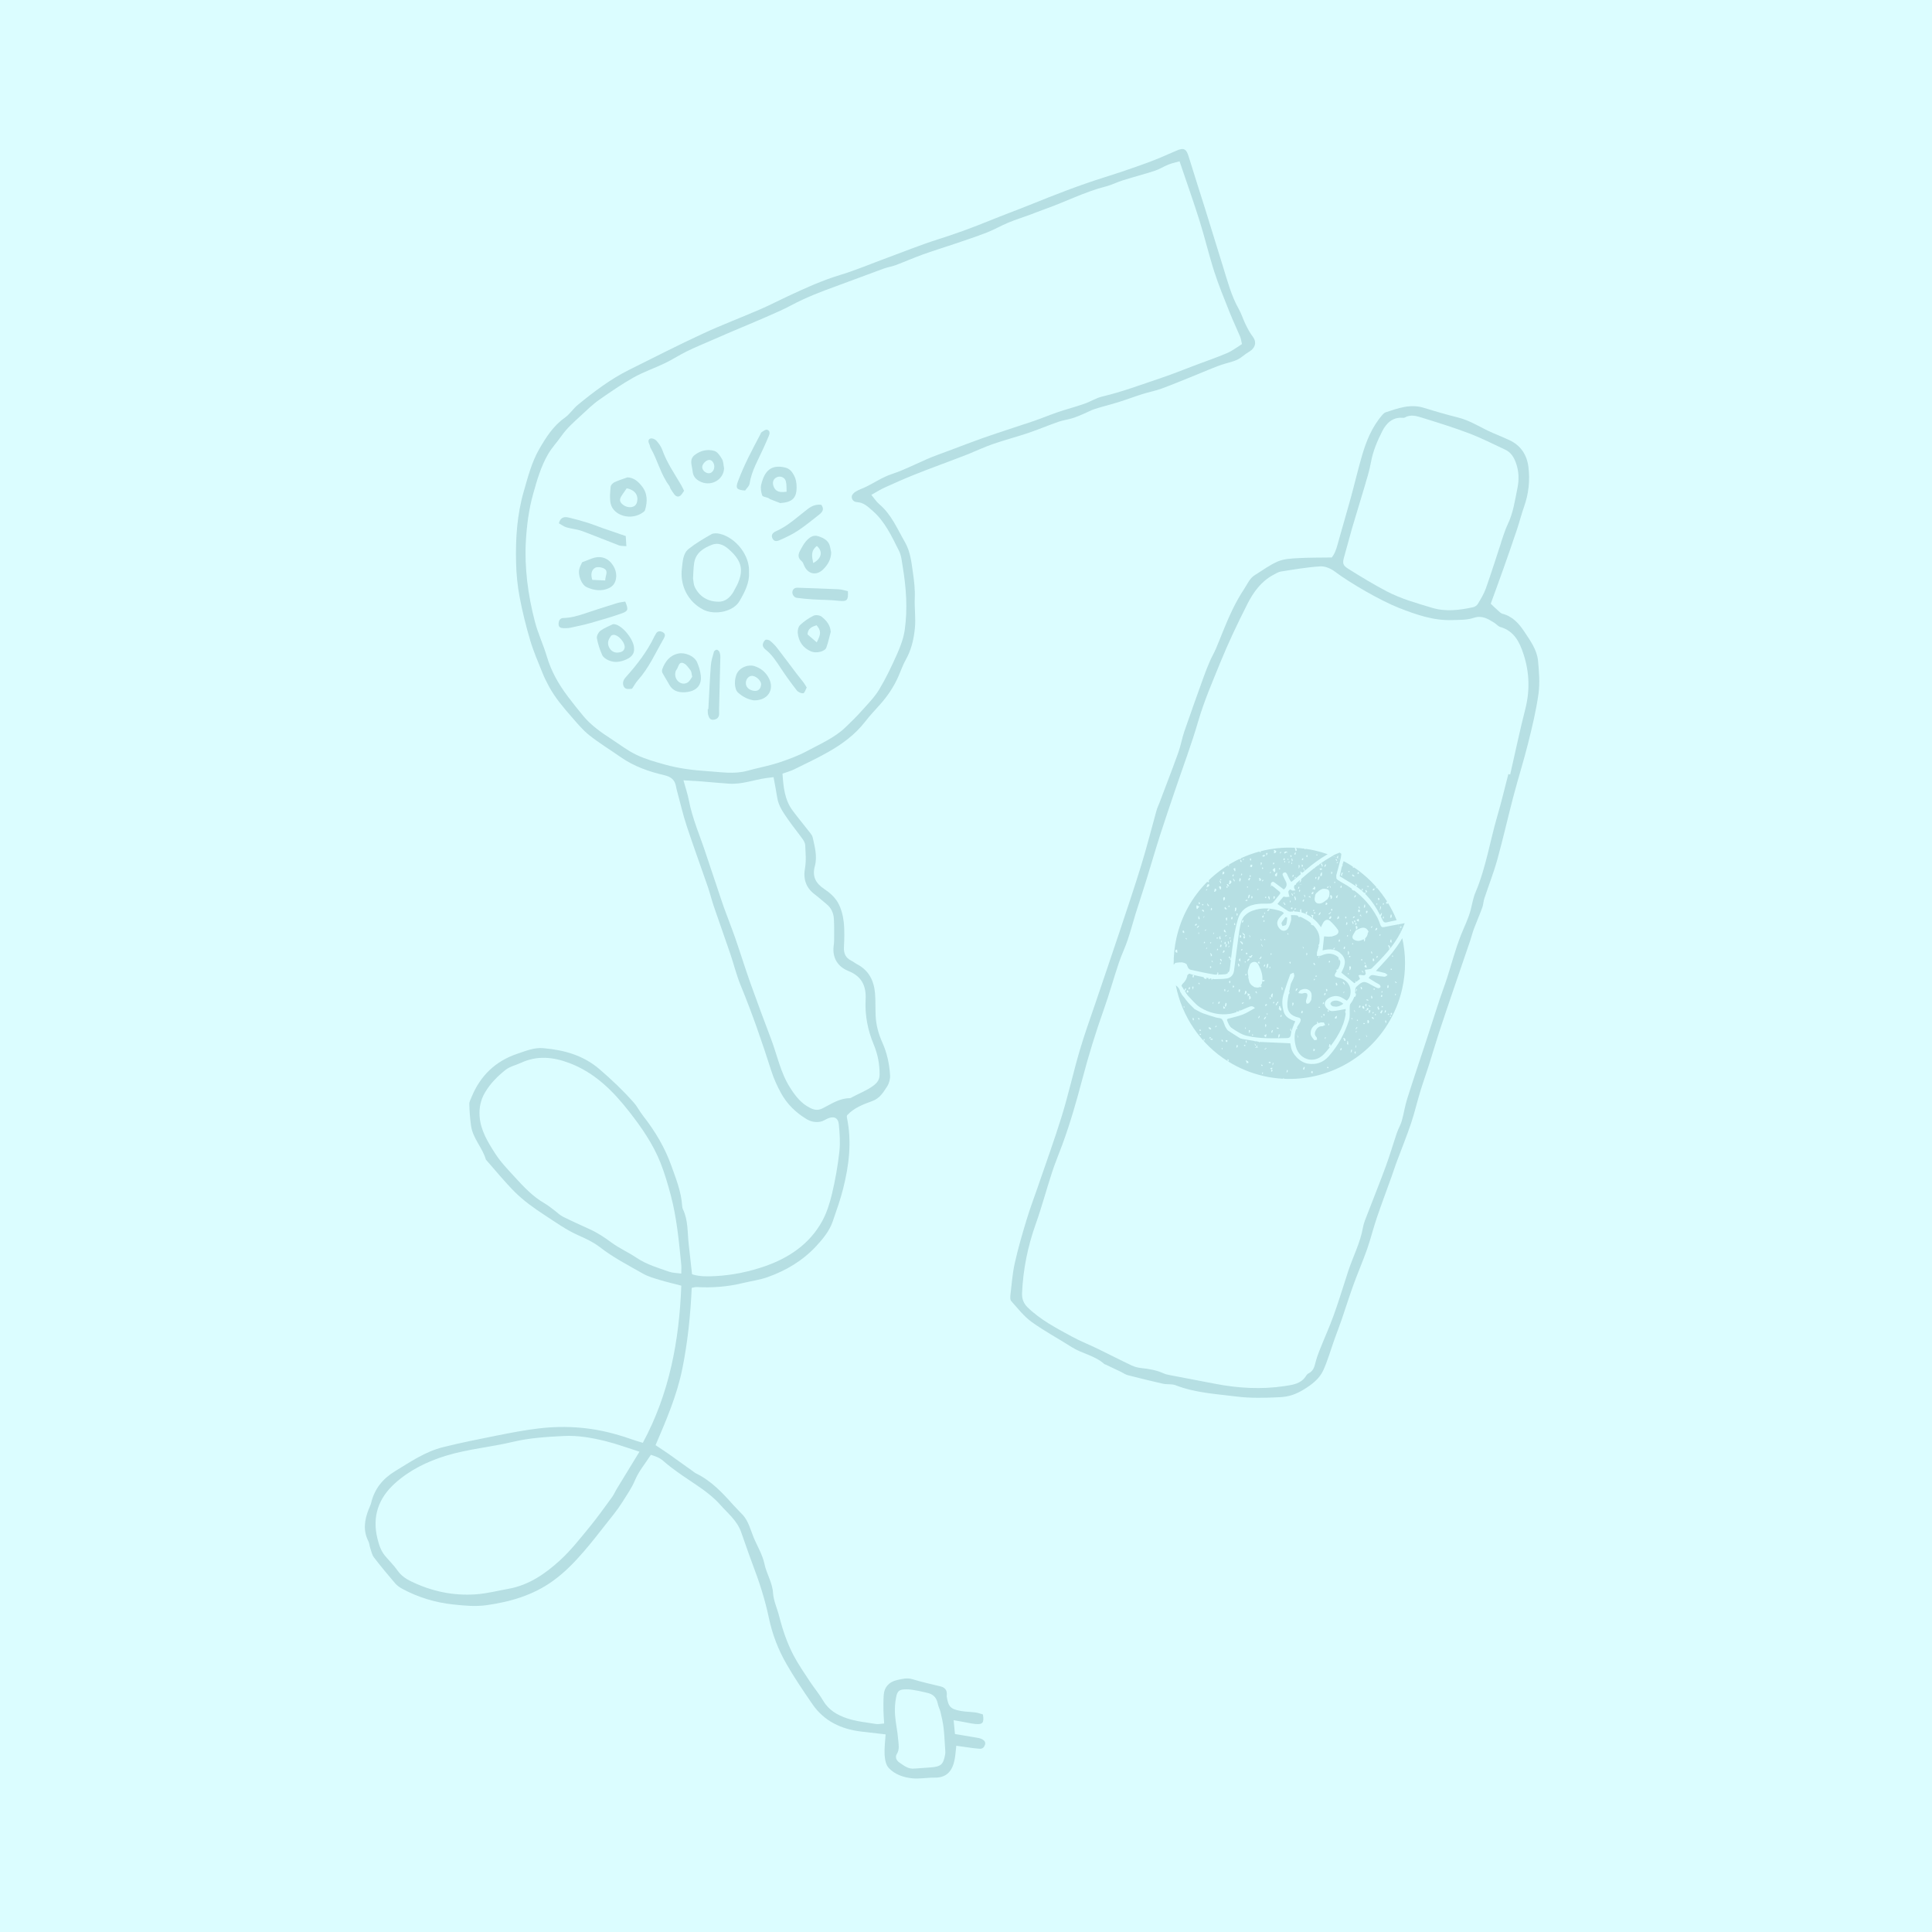 <svg viewBox="0 0 1000 1000" xmlns="http://www.w3.org/2000/svg" id="Layer_1"><defs><style>.cls-1{fill:#dbfdff;}.cls-2{fill:#226773;}.cls-3{opacity:.2;}</style></defs><rect height="1000" width="1000" class="cls-1"></rect><g class="cls-3"><path d="m689.35,288.53c2.1-2.62,2.87-6.35,3.89-9.99,1.94-6.94,4-13.86,5.91-20.81,1.97-7.19,3.67-14.45,5.74-21.61,2.25-7.78,5.25-15.24,10.69-21.45.44-.5.99-1.04,1.59-1.24,6.45-2.13,12.85-4.51,19.86-2.33,5.84,1.82,11.73,3.52,17.67,5,6.45,1.61,11.88,5.37,17.86,7.94,2.87,1.23,5.77,2.41,8.6,3.72,5.96,2.75,9.17,7.64,9.95,13.98.86,6.94.13,13.78-2.23,20.44-1.4,3.97-2.42,8.06-3.76,12.05-2.25,6.72-4.58,13.41-6.94,20.08-2.18,6.16-4.44,12.28-6.58,18.18,1.43,1.35,2.44,2.36,3.52,3.3.8.7,1.6,1.65,2.55,1.89,5.26,1.35,8.57,5.1,11.34,9.3,3.06,4.64,6.51,9.31,7.06,15.01.54,5.67,1.02,11.5.25,17.09-1.19,8.59-3.25,17.08-5.35,25.51-2.31,9.25-5.2,18.36-7.63,27.59-2.87,10.9-5.33,21.91-8.34,32.77-1.89,6.8-4.5,13.4-6.71,20.11-.5,1.53-.53,3.22-1.08,4.73-1.36,3.7-2.94,7.32-4.33,11.01-.76,2.02-1.25,4.13-1.95,6.18-2.98,8.76-6,17.5-8.98,26.27-2.41,7.09-4.83,14.17-7.15,21.29-1.81,5.57-3.44,11.2-5.21,16.78-1.43,4.5-3.04,8.95-4.42,13.47-1.7,5.59-3.01,11.3-4.88,16.83-2.31,6.82-5.04,13.51-7.55,20.27-.85,2.28-1.57,4.62-2.39,6.91-2.57,7.18-5.27,14.32-7.72,21.54-1.84,5.41-3.18,10.99-5.08,16.38-2.15,6.12-4.76,12.08-6.97,18.18-2.18,6.02-4.09,12.14-6.17,18.2-1.19,3.45-2.52,6.86-3.75,10.3-1.87,5.25-3.4,10.65-5.66,15.72-1.99,4.45-5.9,7.45-10,9.98-1.96,1.22-4.09,2.27-6.28,2.99-2.02.66-4.2.98-6.33,1.09-7.48.38-14.95.59-22.44-.35-10.62-1.33-21.35-1.89-31.51-5.85-1.95-.76-4.34-.29-6.45-.76-6.11-1.37-12.2-2.87-18.26-4.44-1.29-.33-2.43-1.19-3.66-1.78-2.57-1.23-5.15-2.45-7.73-3.67-.25-.12-.57-.13-.76-.3-4.87-4.44-11.57-5.36-16.96-8.82-6.86-4.4-14.11-8.24-20.69-13.01-4.02-2.91-7.17-7.04-10.54-10.78-.59-.65-.52-2.1-.4-3.14.66-5.53,1.05-11.13,2.26-16.54,1.69-7.57,3.88-15.04,6.12-22.46,1.77-5.87,3.97-11.6,5.95-17.4,4.14-12.13,8.55-24.18,12.32-36.43,3.4-11.06,5.89-22.4,9.15-33.51,2.53-8.63,5.62-17.1,8.5-25.62,4.01-11.89,8.1-23.76,12.06-35.67,3.91-11.75,7.88-23.49,11.51-35.33,2.83-9.24,5.18-18.62,7.78-27.93.36-1.3.99-2.53,1.47-3.8,3.26-8.65,6.61-17.27,9.74-25.97,1.29-3.59,1.92-7.41,3.15-11.02,3.28-9.54,6.7-19.02,10.11-28.51.97-2.69,2.03-5.35,3.17-7.97.92-2.12,2.1-4.12,3.02-6.24,1.3-2.99,2.46-6.03,3.69-9.05,3.08-7.58,6.37-15.06,10.94-21.91,1.72-2.57,2.83-5.59,5.64-7.3,3.93-2.4,7.67-5.26,11.86-7.03,3.14-1.32,6.87-1.5,10.36-1.7,5.67-.32,11.36-.25,17.53-.34Zm91.4,112.14c.31.07.61.15.92.22,2.58-11.3,4.96-22.65,7.82-33.88,2.44-9.56,2.16-18.89-.85-28.22-2.08-6.45-4.88-12.2-12.14-14.29-1.1-.32-1.94-1.46-2.98-2.1-3.3-2.04-6.35-4.09-10.82-2.58-3.38,1.14-7.25,1-10.91,1.13-9.77.37-18.78-2.81-27.69-6.3-9.49-3.72-25.37-12.9-33.26-18.86-2.05-1.55-5.05-2.79-7.52-2.64-6.78.43-13.51,1.6-20.24,2.65-1.42.22-2.78,1.09-4.09,1.8-6.26,3.37-10.26,8.95-13.33,15-5.04,9.96-9.88,20.07-14.08,30.42-4.03,9.95-8.33,19.8-11.35,30.18-3.49,12.02-7.93,23.76-11.94,35.62-2.65,7.85-5.35,15.68-7.88,23.57-2.48,7.74-4.72,15.56-7.13,23.32-1.77,5.72-3.68,11.39-5.46,17.11-1.42,4.55-2.61,9.19-4.14,13.7-1.36,3.99-3.22,7.82-4.56,11.81-2.72,8.11-5.01,16.37-7.88,24.43-4.2,11.82-7.87,23.78-11.06,35.9-2.99,11.33-6.21,22.59-10.25,33.6-1.78,4.86-3.8,9.64-5.41,14.56-2.92,8.94-5.33,18.05-8.49,26.91-4.11,11.54-6.46,23.34-7.02,35.54-.13,2.9.76,5.34,2.83,7.37,6.7,6.57,14.96,10.8,23.06,15.22,4.27,2.33,8.83,4.11,13.22,6.24,5.88,2.85,11.68,5.85,17.58,8.64,1.57.74,3.37,1.2,5.11,1.38,3.97.41,7.82,1.09,11.49,2.74,1.23.55,2.61.78,3.95,1.04,7.47,1.45,14.94,2.83,22.41,4.29,12,2.34,24.04,3.07,36.19,1.25,4.36-.65,8.69-1.19,11.27-5.46.27-.45.7-.9,1.17-1.12,2.21-1.05,2.95-2.97,3.49-5.18.55-2.25,1.31-4.46,2.16-6.61,2.46-6.19,5.21-12.27,7.46-18.52,2.67-7.41,4.93-14.96,7.38-22.45,2.49-7.61,6.28-14.77,7.69-22.77.44-2.51,1.54-4.92,2.46-7.33,3.11-8.12,6.38-16.19,9.37-24.35,2.1-5.74,3.81-11.63,5.78-17.42.7-2.06,1.88-3.96,2.47-6.04,1.07-3.78,1.63-7.71,2.81-11.45,3.19-10.11,6.61-20.14,9.91-30.22,2.33-7.1,4.58-14.23,6.92-21.33,1.2-3.62,2.59-7.18,3.76-10.81,2.38-7.37,4.31-14.9,7.12-22.1,1.78-4.55,4.07-8.91,5.25-13.7.72-2.9,1.22-5.92,2.38-8.64,5.45-12.84,7.51-26.63,11.41-39.91,2.07-7.05,3.75-14.22,5.61-21.34Zm-3.71-119.99s-.05-.02-.07-.03c1.11-3.06,1.97-6.24,3.38-9.16,2.89-5.98,3.77-12.45,5.07-18.82.91-4.44.81-8.81-.83-13.23-1.11-3.02-2.64-5.36-5.49-6.69-6.16-2.88-12.24-5.98-18.58-8.4-7.87-3-15.94-5.51-24-8-3.03-.94-6.23-2.08-9.43-.23-.32.19-.8.16-1.21.13-5.16-.36-8.36,2.91-10.34,6.77-2.65,5.16-4.93,10.57-5.98,16.43-.79,4.4-2.18,8.7-3.44,13.01-2.06,7.04-4.27,14.03-6.33,21.06-1.37,4.7-2.53,9.46-3.91,14.16-1.11,3.78-1.11,4.81,2.22,6.89,6.45,4.04,12.98,8,19.71,11.53,7.36,3.85,15.38,6.08,23.33,8.48,7.2,2.17,14.25,1.24,21.32-.27.93-.2,2.01-.94,2.48-1.74,1.53-2.56,3.13-5.16,4.12-7.95,2.81-7.92,5.33-15.95,7.96-23.94Z" class="cls-2"></path><path d="m725.28,482c.62-1.25,1.12-2.57,1.81-4.17-1.16.22-2.27.42-3.37.62.48,1.33.92,2.67,1.3,4.04.08-.16.18-.32.26-.49Zm-.59-2.04c.37.02.25-.27.13-.56,1.35-.16-.06,1.79-.13.56Z" class="cls-2"></path><path d="m692.74,442.91c-.2.3-.07,1.09-.34,1.3.47.21.93.44,1.39.67.05-.19.09-.38.14-.57.05-.25.1-.49.14-.74-.05.25-.1.49-.14.74.05-.25.1-.49.14-.74.06-.46.11-.92.17-1.38-.02-.13-.05-.25-.07-.38.02.13.05.25.07.38-.02-.13-.05-.25-.07-.38-.27-.17-.54-.33-.81-.5-.28.12-.55.24-.83.36-.62.25-1.27.45-1.85.76-.35.19-.69.4-1.04.59.81.32,1.62.66,2.41,1.01-.17-.48.18-1.01.68-1.13Zm.63-1.6c-.28.12-.55.24-.83.36.28-.12.55-.24.83-.36Z" class="cls-2"></path><path d="m701.37,514.16c-.03.19-.06.37-.1.56.1-.2.16-.39.1-.56Z" class="cls-2"></path><path d="m612.05,511.06c.09.12.18.24.26.36-.09-.12-.18-.24-.26-.36.09.12.18.24.26.36.08.15.16.29.24.44.08.12.15.25.23.37-.08-.12-.15-.25-.23-.37.08.12.15.25.23.37.08.12.16.25.25.37.19-.45.32-.98.73-1.11.35.51-.02,1.11-.52,1.39.03.04.06.09.09.13-.03-.04-.06-.09-.09-.13h0l.09.13c.08.15.16.3.23.44.07.12.15.25.22.37.09.15.19.3.28.45.09.11.17.23.26.34-.09-.11-.17-.23-.26-.34.09.11.17.23.26.34v.04c.2.25.39.5.57.74l-.56-.74.56.74c2.05,2.02,3.84,4.46,6.22,5.97,4.76,3.02,10.23,4.27,15.8,3.36,1.08-.18,2.13-.49,3.17-.87-.05-.08-.1-.16-.1-.27.33-.34.56-.16.61.08.3-.11.6-.23.89-.36-.08-.24-.15-.46.25-.51-.01.12.04.25.07.38,1.43-.6,2.85-1.27,4.28-1.84,1.09-.43,2.12-1.01,3.49.43-2.17,1.18-4.11,2.47-6.23,3.32-2.2.88-4.57,1.35-6.86,1.99-.67.19-1.73.21-1.29,1.24.58,1.35,1.18,3,2.3,3.75,2.48,1.66,5.14,3.45,7.97,4.1,6.75,1.55,13.69,1.28,20.59,1.15,1.4-.03,1.95-.56,2.1-1.95.06-.51.17-1.02.31-1.52-.73-.04-.78-1.59-.25-1.54-.2.66.22.95.27,1.47.19-.66.41-1.31.63-1.95.16-.47.35-.93.55-1.4-.02-.05-.04-.11-.05-.17.04.01.08,0,.11,0,.23-.54.47-1.08.71-1.65-.75-.28-1.28-.43-1.78-.67-2.02-.94-3.64-2.12-4.28-4.52-.76-2.84-.91-5.62-.11-8.39,1.03-3.57,2.23-7.09,3.51-10.58.18-.48,1.19-.66,1.82-.98.11.65.47,1.37.29,1.92-.44,1.31-1.13,2.53-1.72,3.79-.05.21-.11.42-.16.63-.24,1.28-.53,2.56-.8,3.84.06-.05.12-.1.19-.14.26.39-.02.79-.39,1.12-.28,1.39-.53,2.79-.65,4.2-.03.4-.03.76-.03,1.13.29.22.54.41.21.16-.08-.06-.14-.11-.21-.16,0,3.8,1.8,5.79,5.69,6.7,1.15.27,1.44.98,1.1,1.99-.18.52-.48,1.02-.8,1.46-.43.59-.76,1.19-1.06,1.8.18.16.3.36,0,.8l-.33-.08c-1.17,2.9-1.02,5.97-.17,9.12,1.03,3.81,3.77,6.15,6.85,6.66.08,0,.16.02.25.05,2.49.33,5.18-.54,7.37-2.81,2.04-2.11,3.8-4.53,5.46-6.95.88-1.28,1.68-2.59,2.41-3.93.01-.03.02-.04.04-.07,1.61-2.98,2.82-6.13,3.33-9.57.03-.22.05-.45.06-.67-.04,0-.08.02-.12,0,0-.4-.31-.63-.04-1.2.06-.02.11,0,.16,0-.02-.36-.04-.7-.04-.98-2.45.41-4.6.94-6.77,1.06-.68.04-1.4-.22-2.04-.64-.03.51.56,1.19-.51.87.12-.33.14-.81.37-.98-.94-.67-1.69-1.66-1.82-2.54-.21-1.39.8-2.83,2.61-3.72,1.92-.94,3.87-1.08,5.81-.15.99.47,1.9,1.12,2.97,1.77,1.62-1.38,2.08-3.32,1.94-5.32-.22-3.31-2.6-5.76-5.99-6.52-2.55-.57-2.71-1.02-1.31-3.16.12-.18.22-.37.33-.55-.1.07-.23.1-.45-.01-.09-.43.5-.66.83-.62.35-.62.68-1.26.94-1.92.53-1.36.45-2.57-.13-3.58.03.48.34.92-.14.84-.05-.47-.47-1.06-.17-1.3-.43-.54-1-1.01-1.74-1.38-2.45-1.24-4.82-.93-7.24.14-.68.3-1.56.15-2.35.2.05-.76-.05-1.58.18-2.28.33-.99.6-1.93.81-2.83-.37-.27-.13-.74.22-1.06.3-1.71.29-3.3-.15-4.87-.05-.09-.07-.19-.08-.3-.47-1.46-1.34-2.9-2.73-4.39-.49-.06-.98-.41-1.42-.6.03-.24.12-.39.24-.51-1.64-1.42-3.67-2.47-5.68-3.45,0,.03,0,.05.01.08-.48.27-1.2.12-1.14-.55.03,0,.07,0,.1,0-1.07-.44-2.45-.25-3.76-.37.02,1.21.22,2.09.01,2.86-.38,1.4-.83,2.85-1.59,4.07-.75,1.21-2.29,1.53-3.42.86-.92-.54-1.76-1.72-2.02-2.76-.42-1.66.5-3.13,1.66-4.35.52-.54,1.07-1.06,1.72-1.7-.53-.39-.85-.74-1.23-.87-4.98-1.72-10.05-2.23-15.07-.35-1.33.5-2.55,1.2-3.56,2.12.16.1.01.29-.08.07-1.02.96-1.81,2.14-2.21,3.58-.85,3.03-1.19,6.21-1.62,9.35-.74,5.28-1.37,10.58-2.07,15.86-.3,2.22-1.62,3.74-3.77,4.09-2.11.35-4.29.24-6.44.34-.28-.05-.56-.1-.83-.15-.13.29-.35.45-.7.42.05-.15.08-.34.11-.52-.28-.05-.57-.1-.85-.15-.04.34-.34.67-.75.34l.1-.45c-.46-.08-.91-.16-1.37-.24.13.18.26.36.37.5-.7.42-1.48-.14-1.64-.77-.56-.13-1.12-.26-1.67-.38-.12-.02-.25-.03-.37-.05l-.95-.21c-.12-.03-.24-.06-.36-.09-.86-.21-1.72-.41-2.58-.62-.35-.12-.69-.23-1.04-.35-.16-.04-.32-.09-.47-.13-.31.25-.62.51-.93.76-.25,1.86-1.19,3.33-2.54,4.59-.24.22-.33.61-.49.92.07.13.15.27.22.4-.07-.13-.15-.27-.22-.4.07.13.15.27.22.4.08.15.16.3.24.45Zm32.52,21.55c.03-.34-.39-.76.19-.85-.03.35.39.76-.19.85Zm17.93,2.84c-.17.75-.2,1.7-.98,1.56.31-.54-.04-2.07.98-1.56Zm25.27,6.57c.28-.46.01-1.74.68-1.62.37.85.45,1.52-.68,1.62Zm4.27-16.19l-.32,1.41-.9-.2c.25-.64.57-1.14,1.21-1.21Zm-4.37,4.05c.8-.1-.28,1.63-.13.56.13-.46-.22-1.34.13-.56Zm-1.35,7.38c-.19-.02-.37-.03-.36.21.16.04.29.3-.06.29-.54-.39.24-1.45.43-.5Zm9.46-23.89c0,.4-.43,1.06-.42.5,0-.4.43-1.05.42-.5Zm.16-3.51c-.08-.69-1-.87-.88-1.67.83.09,1.28,1.65.88,1.67Zm-4.13-1.22c.12.31,1,1.75-.32,1.41.29-.46-.62-1.37.32-1.41Zm-12.06,35.43c.14-.48.13-.89-.04-1.19l.9.2c-.06.66-.31,1.04-.85.99Zm5.27-19.22c.83-.27.67,1.15.11.91.02-.18.03-.34-.23-.35l.13-.56Zm-.85.99c-.03.34.39.76-.19.84.03-.34-.39-.76.19-.84Zm2.25-12.8c.19-.52-.2-.7-.05-1.2.89.12.9,1.35.05,1.2Zm-.25,1.12c-.06.66-.31,1.05-.85.99.19-.49.01-1.48.85-.99Zm-1.57,5.57c.14-.41.12-1.06.55-1.06.31.46.16,1.14-.55,1.06Zm-1.34,1.77c-1.21.63-.67-1.24,0,0h0Zm4.59-23.22c-.5-1.82,1.63-.55,0,0h0Zm-6.18,31.65c.11-.45.11-.83-.05-1.12.53.07.74.52.65.85.3-.12.61-.23.94-.32.14-.05.27-.09.41-.14.54.02,1.08.03,1.62.04.22.45.43.9.65,1.34-.48.21-.96.42-1.43.63-1.59-.14-2.66.7-3.36,1.98-.68,1.24-.87,2.5.34,3.66.26.25.17.88.25,1.33-.51.07-1.33.36-1.48.16-.73-.97-1.71-2.03-1.8-3.13-.2-2.42,1.03-4.21,3.27-5.28Zm-8.17-5.61l.25-1.12.6.13-.25,1.12-.6-.13Zm-1.58,12.66c-.27.2-.18-.63-.18-.63-1.48-1.72.76.19.18.63Zm9.43-32.18c-.02.18-.03.34.24.35-.11.33-.24.64-.73.42.12-.32.13-.81.49-.77Zm-1.23,2.68c-.59-1.26,1.37-.99,0,0h0Zm2.78-12.38c0,.4-.43,1.05-.43.49,0-.4.44-1.05.43-.49Zm-2.62,3.25c-.12.36,1.03,1.12.05,1.19-.13-.21-1.03-1.13-.05-1.19Zm-2.65,14.22c1.64,1.18,1.29,2.92,1.09,4.94-.23.38-.54,1.11-1.05,1.64-.28.29-1.08.47-1.32.29-.31-.24-.43-.92-.36-1.38.12-.81.52-1.58.67-2.39.25-1.33-.29-1.86-1.65-1.69-.38.05-.75.29-1.12.29-.64-.01-1.28-.16-1.92-.25.4-.54.68-1.32,1.21-1.57,1.45-.68,3.04-.89,4.45.12Zm-1.51-18.11c.13-.49.13-.89-.04-1.19.93-.27.55,1.4.04,1.19Zm-4.46,17.03c-.19.71-.47,1.3-.97,1.56-.15-.84.1-1.36.97-1.56Zm-2.3,7.47c.59.39-.36,2.32-.62,1.34.72.31-.43-1.45.62-1.34Zm5.06-28.14s.07-.26.06-.28c-1.08-1.85,1.32.85-.06.28Zm-16.41,43.62c.11-.7.25-1.37.92-1.27-.59.83.07,1.44-.92,1.27Zm2.79-2.62c.44.15,1.13.15,1.14.56-.48.27-1.2.11-1.14-.56Zm2.42-6.55c.3.46.16,1.14-.55,1.06.15-.41.13-1.06.55-1.06Zm4.27-27.42c.83-.27.67,1.15.11.91.02-.18.03-.35-.24-.35l.13-.56Zm-4.82,22.87c-.26,1.05,1.1,1.14.39,2.45-.76-.2-.93-.75-1.31-1.18.84-.04-.38-1.47.92-1.27Zm.87-8.09c-.12-.58-.27-1.14-.22-1.82.51.12.87,1.34.22,1.82Zm-1.87,5.49c-.14.49-.13.89.04,1.19-1.16-.72-.28,1.58-1.45.86.29-.96.94-1.36,1.41-2.05Zm-2.29.37c-.02.18-.03.34.24.35-.11.34-.24.65-.72.43.12-.32.13-.81.49-.78Zm7.48-34.68c-1.31-.51.21-1.41,0,0h0Zm-11.28,51.57l-.32,1.41c-.76-.12-.84-.64-1.01-1.11.77.39.73-.42,1.32-.29Zm-.74-3.72c.42-.74-.26-.82.01-1.48,1.01-.23.47,1.63-.01,1.48Zm.62-6.96c1.2-.63.67,1.24,0,0h0Zm3.3-10.49c.14.71-.18.91-.14,2.04-1.39-.08-.6-1.98.14-2.04Zm-1.11,2.12c.24.48.17.76-.49.77.1-.38,0-.65-.11-.91l.6.13Zm-2.21,9.85c-.37.57-.51,1.49-1.28,1.48.18-.86.59-1.37,1.28-1.48Zm.19-6.46c.45.62-.27.86-.85.99.06-.66.31-1.04.85-.99Zm-10.13-22.09c.06-1.03.58-1.39,1.28-1.49-.1.98-.79,1.08-1.28,1.49Zm-.99,7.17c.12-.32.13-.81.49-.77-.02.17-.03.34.24.34-.11.34-.24.65-.73.43Zm-1.73,14.69c-.13-.64,1.23-.85,1.03-.36-.48-.08-.4.67-1.03.36Zm1.38-4.72l.44-1.97c1.3.33.4,1.84-.44,1.97Zm1.43.62c.19.02.36.04.36-.21.02-.42-.38-.59-.41-.98.76.13,1.47.27,1.37.9-.51-.2-1.22,1.12-1.32.3Zm.82,1.96c.61-.8-.36-1.87.44-1.97.8.67.75,1.78-.44,1.97Zm3.65-3.62c-.12-.17-.36-.03-.24-.35.46-1.24,1.35,2,.24.35Zm-3.79,21.03c.49-.94-.44-1.62.68-1.62.06.75.04,1.22-.68,1.62Zm1.91,1.31c-.7-1.15,1.3-.6,0,0h0Zm2.98-9.08c.28-.46.42-1.13.92-1.27-.11.7-.25,1.38-.92,1.27Zm6.31-26.67c.26.11-.2,1.59-.43.5-.04-.19.25-.56.43-.5Zm.13-6.18c.05-1.71,1.32.18,0,0h0Zm-1.08,4.79c-.28.83-.16,2.26-1.11,2.11.4-.65-.04-2.55,1.11-2.11Zm-1.62.23c-.18.48-.02,1.48-.85.99.16-.51.41-.9.85-.99Zm-2.7-.61c-.48.28-1.19.12-1.13-.55.5.11.34-.75.79-.71-.55.81.32.79.34,1.26Zm-.39-2.46c.63.06.35-1.23,1.15-.92.02.69-.92,1.83-1.15.92Zm3.05-9.37c-1.31-.51.22-1.41,0,0h0Zm-1.66,3.18c.13-.37-1.02-1.13-.05-1.19-.55.62,1.24.99.05,1.19Zm3.76-19.55c.38.53-.27,1.18-.91,1.28-.46-.65.46-.9.91-1.28Zm-4.26,16.19c-1.08-1.84,1.32.84-.06.28-.02-.01.07-.26.06-.28Zm1.68-10.27c-.02.18-.03.35.23.35-.11.34-.24.65-.73.43.13-.32.13-.81.49-.78Zm-.14-3.58c1.04-1.28.55,1.14,0,0h0Zm-.02,1.48c-.64-.06.27.86-.79.71-.58-.36.61-1.64.79-.71Zm-2.88,25.09c1.31,2.54,2.29,5.24,2.08,8.11.29-.08,1.25-.38,1.14.28-.35.37-1.03.6-1.17-.03-.04.36-.08.71-.15,1.08-.11.51-.44.97-.81,1.43l.6.14c-.09.63-.45.84-1.09.64l.05-.21c-.1.13-.2.26-.29.39-.3.03-.6.06-.9.09.3-.03.6-.06.9-.09-.3.03-.6.06-.9.09-.51-.08-1.03-.16-1.54-.24-.33-.23-.65-.46-.98-.69-.08-.04-.16-.09-.24-.15-.12-.11-.23-.22-.35-.33-.16-.18-.32-.36-.48-.54-.16-.27-.33-.53-.5-.8,0,0,0,0,0,0-.17-.73-.35-1.45-.52-2.18v-.02c-.04-.12-.07-.24-.1-.36.03-.22.05-.43.08-.65-.88-2.27.22-4.25.93-6.29,1.4-1.49,3.3-1.48,4.23.33Zm-3-4.54c-.56-.08-.4.91-.85.99-.7-.07-1.11-.32-1.08-.83,1.06.77,1.41-1.37,1.92-.16Zm.31-11.16c-.73,1.39.37-.72,0,0h0Zm-7.37,29.98c-.18-.38-.23-.84.01-1.47,1.01-.23.46,1.63-.01,1.47Zm3.11-15.26c-.69-1.15,1.3-.6,0,0h0Zm.65-4.29c.06-.36-.3-.47-.11-.91l.6.13c.25.48.17.76-.49.77Zm1.73-9.07s.08-.26.06-.28c-1.08-1.84,1.32.85-.06.28Zm-11.24,37.39c1.28-2.11-.94,1.74,0,0h0Zm2.53-11.26c.1-.38,0-.65-.11-.91l.9.2c-.13.44-.18.99-.79.71Zm2.77-10.91c.54-.61-.62-1.36.32-1.4.12.31,1.01,1.75-.32,1.4Zm.95-4.22c.25.82.42,1.52-.08,1.75,0-.33-.24-.51-.47-.7.07-.39.28-.58.49-.77-.17-.04-.29-.31.06-.28Zm.58-4.01l.13-.56c.3.07.41-.15.66-.15-.13.44-.18.98-.79.71Zm3.68-12.18c-.69-1.15,1.3-.61,0,0h0Zm-1.5,5.28c-.65-.06.27.86-.79.71,0-.4-.31-.63-.04-1.2l.6.13c.17.06.34.12.23.35Zm-.17-.63c-.97-.32-1.11-1.13-1.48-1.81.51.59,1.67.8,1.48,1.81Zm-1.61-6.87c.11-.71.26-1.38.92-1.27-.11.7-.25,1.38-.92,1.27Zm-1.11,7.74c.14-.48.13-.89-.04-1.2,1.24-.35,1.03,1.74.04,1.2Zm.22,1.82c.77.21,2.1,1.34,1.18,1.75-.33-.62-1.09-.98-1.18-1.75Zm-7.66,34.06c-.33-.46-.02-1.29.15-2.04,1.07-.12.3,2.07-.15,2.04Zm1.84-8.16c-.4-.25-.98.94-.96.08.3.1.88-1.08.96-.08Zm.24-5.27c.94-.27.56,1.4.04,1.19,0-.4-.3-.64-.04-1.19Zm-2.91,12.95c-.25.72,1.11.48.64,1.33-.41-.11-.69-.02-.96.07.54-.61-.36-1.51.32-1.4Zm.7-8.72c.04.2.5,1.25-.25,1.13-.05-.19-.5-1.25.25-1.13Zm-2.72,6.49c-.18.49-.01,1.48-.85.99.06-.66.31-1.04.85-.99Zm-3.25.45c0,.4-.43,1.05-.43.5,0-.4.44-1.06.43-.5Zm-7.45-10.25c-.08.37.46.37.47.69-.45.01-.58.23-.9-.2.11-.2.14-.55.43-.49Zm-2.96,1.99c.07.27-.07,2.06-.32,1.4-.08-.6-.76-1.43.32-1.4Zm-.24-5.97l.6.13-.25,1.12-.6-.13.25-1.12Zm-1.45,6.47c-.06.66-.31,1.04-.85.99.18-.48.01-1.48.85-.99Zm-1.57,1.42c.99.16.89,1.59-.25,1.13l.25-1.13Zm-.91.93c.07.12.15.25.22.37-.07-.12-.15-.25-.22-.37Z" class="cls-2"></path><path d="m663.34,477.65c-.19.39.29,1.12.46,1.69.66-.24,1.74-.33,1.9-.76.42-1.1.43-2.36.6-3.56-.3-.12-.6-.24-.9-.37-.7.99-1.52,1.92-2.06,2.99Z" class="cls-2"></path><path d="m695.33,519.55c-1.79-1.41-3.53-2.1-5.55-1.34-.51.19-1.18.87-1.17,1.31,0,.45.68,1.12,1.2,1.29.25.08.51.14.76.19.1-.07.21-.13.38-.14-.01.07-.01.12-.02.18,1.5.14,2.92-.42,4.4-1.49Z" class="cls-2"></path><path d="m668.08,471.84c.4-.04.78-.04,1.17-.05l.1-.43c.4-.13.56.13.57.41,1.09,0,2.13.14,3.13.36-.21-.66-.41-1.59.57-1.58-.32.53.18,1.28-.04,1.7,2.06.54,3.94,1.5,5.66,2.84.23-.8-.6-.98-.61-1.64l1.2.27c-.23.37-.1,1.26-.39,1.53.89.71,1.75,1.5,2.56,2.4.58.64,1.05,1.38,1.71,2.26.5-.99.83-1.74,1.25-2.44.84-1.41,2.27-1.86,3.46-.81,1.46,1.29,2.77,2.8,3.93,4.36.84,1.13.39,2.33-.83,2.94-.57.29-1.2.48-1.85.62-.09.18-.26.25-.57.11-.2.03-.4.09-.59.11-1.03.11-2.08-.09-3.15-.15-.26,2.42-.52,4.75-.79,7.3,3.75-1.04,7.22-.78,9.88,2.08,3.03,3.26,1.22,6.62-.18,9.41,2.35,1.9,4.46,3.62,6.76,5.47.18-.14.38-.29.59-.44,0-.05.08-.24.06-.27-.7-1.19.05-.5.3,0,.61-.46,1.28-.96,1.95-1.46-.3-.72-.53-1.27-.77-1.83,1.2-.93,3.13.88,3.75-.93-.18-.82-.32-1.42-.45-2.02.62-.08,1.25-.13,1.86-.24.56-.11,1.28-.11,1.64-.46,5.78-5.65,11.36-11.47,15.08-18.76-.38-1.36-.82-2.71-1.3-4.04-2.54.46-4.93.9-7.31,1.4-1.08.23-1.55-.15-1.9-1.05-.53-1.34-.98-2.73-1.66-4-3.04-5.63-7.08-10.24-12-13.97.04.06.07.12.09.19-.76-.13-1.21-.43-1.37-.9.12.03.2,0,.26-.06-1.71-1.23-3.52-2.35-5.44-3.38-.3-.18-.6-.37-.89-.55.3.18.59.37.89.55-.3-.18-.59-.37-.89-.55-.38-.24-.76-.48-1.15-.72-.21-.23-.42-.45-.63-.68h0c-.03-.49-.06-.97-.09-1.46.03-.19.07-.38.1-.57.44-1.63.89-3.26,1.33-4.9-.44,1.63-.89,3.27-1.33,4.9.44-1.63.89-3.26,1.33-4.9.24-.97.48-1.95.72-2.92-.46-.23-.92-.45-1.39-.67-.07.05-.15.08-.27.04-.05-.06-.05-.13-.07-.2-.79-.36-1.6-.69-2.41-1.01-2.36,1.33-4.62,2.78-6.8,4.34-.11.24-.26.46-.38.62-.06-.07-.09-.16-.11-.25-.57.42-1.14.83-1.7,1.26-.14.41-.35.83-.36.28-2.35,1.81-4.63,3.73-6.86,5.7.24.78-.48,2.34-1.03,1.4.47.13.46-.44.5-.93-.54.48-1.08.95-1.61,1.43-.14.12-.27.25-.41.37.02,0,.04-.01.06-.01-.12.42-.19.93-.73.72-.56.73-.73,1.58.36,2.88-.99.03-1.69.25-1.93.01-.86-.88-1.38-.21-1.71.37-.21.37,0,1.01.09,1.51.09.49.26.96.4,1.44-.6.04-1.19.1-1.79.1-.49,0-1.22-.32-1.41-.11-1.14,1.25-2.15,2.62-3.03,3.73,2.01,1.34,3.73,2.53,5.5,3.64.38.24.94.36,1.39.32Zm52.03,14.47c.22.44.06,1.1.28,1.54l-.89-.2c.25-.37-.03-1.53.61-1.34Zm-1.14,5.06c.41-1.05-.5-1.33-.45-2.17,1.07.03,1.36,1.77.45,2.17Zm-5.81,3.43c-.14.41-.12,1.06-.55,1.05-.31-.46-.16-1.13.55-1.05Zm-8.31,7.59c.76.12.59.8,1.01,1.12-.76-.12-.84-.64-1.01-1.12Zm4.74-9.88c.85-.01.44.71.71,1.05-.85.01-.45-.72-.71-1.05Zm4.84-8.96c.26.11-.2,1.59-.42.5-.04-.19.25-.57.42-.5Zm-3.45,12.53c.25.5.79,1.42-.32,1.41-.13-.21-.4-1.49.32-1.41Zm.7-8.71c-.15.92.25-1.6,0,0h0Zm.98-7.17c.51.72-.15,1.38-.92,1.28.28-.47.42-1.13.92-1.28Zm-5.57,19.15c0,.57.49.85.28,1.54-.53-.1-.92-.27-1.14-.55.16-.52.41-.9.85-.99Zm-.24-.35c-1.4-.71-.17-1.43,0,0h0Zm2.91-18.56c-.48-1.41,1.44-1.37,0,0h0Zm-11,1.37c0-.41.43-1.06.42-.5,0,.4-.43,1.05-.42.5Zm1.42-3.52c.1-.42-.86-1.41.01-1.48.01.35.97,1.34-.01,1.48Zm-2.64,15.96c.61-.8-.36-1.87.44-1.97.28.71.58,1.73-.44,1.97Zm4.31-14.99c1.24-.05.82,1.95-.08,1.75.41-.81-.32-.95.08-1.75Zm-.47-.7l.19-.85c.97-.21.59,1.46-.19.85Zm-2.53,16.88l-.6-.13.13-.56.6.13-.13.56Zm1.15-6.54c-.69-1.15,1.3-.61,0,0h0Zm-2.22,15.47c-.69-1.15,1.3-.61,0,0h0Zm.51-2.25c.69-.82-.6-2.23.74-1.91.54.35-.02,2.18-.74,1.91Zm6.78-4.98l-.6-.13.13-.56.6.13-.13.56Zm3.32-14.78c-.14.17-.4.32-.41.5-.1,1.29-.64,2.18-1.41,2.8.1.58,0,1.61-.55,1.64.06-.45-.1-.84-.16-1.17-.63.35-1.34.6-2.06.79-.94.25-2.33-.07-3.13-.66-1.14-.84-.56-2.08.13-3.11.33-.5.62-1.03.92-1.55,0,0,.02-.01.02-.01.55-.28,1.11-.55,1.66-.83,2.33-1.18,4.2-.58,4.98,1.59Zm-.68-10.95c.38.53-.04,1.2-.61,1.34.05-.68-.37-1.36.61-1.34Zm-1.16-3.22c-.01.66.35,1.68-.68,1.62.28-.46.01-1.73.68-1.62Zm-2.1,5.14c-.32.6,1.04,1.96.34,1.26-.39-.7-.87-.45-1.07-.83.4.09.38-.43.73-.43Zm-1.17,2.4c.19,1.12-.12,1.99-.02,1.48.05-.6-1.31-.37-1.01-1.11.48.08.39-.67,1.02-.37Zm-.14-3.57c-.13-.21-.4-1.49.32-1.41.01.23.18.38.53.41-.06.66-.31,1.04-.85.99Zm.74-1.91c-.85.02-.45-.71-.71-1.04.85-.02.45.71.71,1.04Zm-2.24,7.18c-.66-.09-.9-.44-.71-1.05.85-.01.45.72.71,1.05Zm-.33-2.73c-.48-.08-.4.66-1.02.36-.14-.63,1.06-1.08,1.02-.36Zm-5.29,16.55l-.6-.13.25-1.13.6.13-.25,1.13Zm1.16-6.54c.05-1.71,1.32.17,0,0h0Zm4.51-21.46c.31.42-.11,1.09-.61,1.34-.31-.42.11-1.09.61-1.34Zm-4.42,14.09c.33.45.15,1.48-.62,1.34.26-.37-.02-1.53.62-1.34Zm-.93-2.87c.83-.27.67,1.15.11.91.02-.17.03-.34-.24-.35l.13-.56Zm-2.96,11.75c.17.26.44,1.55-.55,1.06.15-.41.13-1.07.55-1.06Zm-3.3,4.87c0,.11.75-.76.78-.71.36.53-.82,1.52-.78.71Zm2.9-17.08c-.28.65.41.73-.02,1.47-.57-.22-.68.25-1.03.36.28-.71.5-1.51,1.04-1.83Zm1.32-15.67c.16.26.44,1.55-.56,1.06.15-.41.13-1.06.56-1.06Zm-1.74,4.93c-.26,1.04-.52.72-.38,1.69-1.35-.49-.32-1.38.38-1.69Zm-4.65,12.26c.2-.71.38-1.44,1.22-1.21-.12.82-.31,1.55-1.22,1.21Zm1.14-5.07c.84-.27.67,1.15.11.91.02-.18.03-.35-.24-.35l.13-.56Zm-.08,1.76c-.24.32-1.11,1.54-1.39.58.65.29,1.25-1.35,1.39-.58Zm-.34-6.88c.49-1.01-.7-1.54.14-2.04,1.08.08.85,2.18-.14,2.04Zm2.13-8.1c-.61-1.33,1.07-1.14,0,0h0Zm1.87-11.11c-.09.48-.39.67-.79.71.09-.48.4-.67.79-.71Zm-16.16,27.11c-1.2-.35-.58-1.44.32-1.41-.41.82-.33.5-.32,1.41Zm2.34-10.41c.11-.71.42-1.13.91-1.28.4.69-.34.5.05,1.2-.41-.1-.69-.02-.96.08Zm3.21-7.26c.35-.59-.05-2.31,1.04-1.83-.15.9-.37,1.7-1.04,1.83Zm-2.35,16.03c.05-1.71,1.33.18,0,0h0Zm.35,1.26c.12-.32.13-.81.49-.78-.08.38.47.38.47.7-.41-.1-.69-.01-.96.08Zm2.63.89c-.31-.46.27-1.51.98-1.56-.19.71-.47,1.3-.98,1.56Zm3.43-5.44l.25-1.13c1.23.07.71,1.41-.25,1.13Zm5.31-23.64c.67-.11.93,1.18.41.98.08-.45-.71-.4-.41-.98Zm-2.99,14.7s.08-.26.06-.28c-1.08-1.85,1.32.84-.06.28Zm.62-6.96c.13-.49.13-.89-.04-1.19.94-.27.56,1.4.04,1.19Zm-1.39,6.19c.36.54-.83,1.52-.79.71,0,.11.75-.76.79-.71Zm-3.98,1.88c.36-.16.72-.31,1.07-.47,3.22,0,3.81.76,3.2,4.12-.15.21-.31.42-.46.63-.07.19-.15.38-.22.57-.65.49-1.29,1-1.96,1.47-1.96,1.38-4.16,1.14-4.73-.66-.28-.9.12-2.01.22-3.03l.48-.74c.52-.47,1.04-.94,1.56-1.4,0,0,0,0,0,0,.27-.15.53-.31.8-.46h.03Zm2.73-13.09c-.12.71-.25,1.37-.92,1.27.11-.7.25-1.37.92-1.27Zm-2.15,3.95c-.12.31.52,2.2-.8,2.18-.16-.84.13-1.66.8-2.18Zm.05-4.43c-.03.45.86,1.57-.08,1.75.36-.9-1.41-1.6.08-1.75Zm.03,2.67c0,1.01-1.4.84-1.26.01.43,0,.66-.27,1.26-.01Zm-3.43,5.44c-.54-1.89,1.42-1.13,0,0h0Zm-.89,3.94c1.26-.09.74.87.58,1.61-.82-.16-.5-.6-1.2-.27.05-.92,1.2-.51.62-1.34Zm-1.74,4.94c-.22.45.28.82-.19.84.1-.47-.79-.34-.77-.76.38.07.49-.27.96-.08Zm-2.95.52c-.06-.45-.28-.81-.35-1.26.79-.11.71,1.49.35,1.26Zm-.25,1.13c-.18.48-.01,1.48-.85.99.06-.66.31-1.04.85-.99Zm-10.83,2c.04-1.14,1.25.31,1.07.83-1.05.13-.02-.96-1.07-.83Zm9.12-9.78c1.3-1.28-.34.91-.3-.07,0,0,.29.08.3.07Zm-.89,3.94c-.55-1.89,1.42-1.13,0,0h0Zm-1.6,8.51c-.09.49-.39.67-.79.71.06-.28-.17-.39-.17-.63.38.07.49-.27.96-.08Zm1.01-10.12c.13-2.42,1.38-.32,0,0h0Zm-1.48,3.81c-.02.72,1.13,2.01-.14,2.03.33-.71-.91-1.71.14-2.03Zm-1.33,5.91l-.13.56c-.76.81-1.27-1.17.13-.56Zm1.11-7.73c0,.4-.43,1.06-.42.49,0-.4.43-1.05.42-.49Zm-1.32.29c-.13.36,1.03,1.12.04,1.19.13-.37-1.02-1.12-.04-1.19Zm-.82,3.66c.34,1.91-1.15.72,0,0h0Z" class="cls-2"></path><path d="m694.51,448.66c-.36,1.61-.72,3.21-1.09,4.84,1.51.93,2.99,1.84,4.46,2.74-.73-.77-.35-.37,0,0,.76.46,1.52.93,2.28,1.38.57.33,1.09.7,1.62,1.06.08-.49-.57-1.23.27-1.27-.04.35-.06.69.47.7-.08.4-.3.59-.59.67.98.67,1.92,1.37,2.8,2.13.13-.41.13-1,.54-1,.29.44.16,1.06-.48,1.05.46.4.9.82,1.34,1.24.13-.15.3-.24.56-.19.14.22.1.46-.04.7,3.17,3.2,5.67,6.98,7.76,11.07.16-.64.4-1.15.93-1.25-.19.64-.2,1.55-.66,1.78.29.57.58,1.14.85,1.72.59,1.25,1.07,1.67,2.46,1.33,1.63-.4,3.27-.75,4.91-1.07-1.25-3.11-2.77-6.11-4.51-8.97l-.12.53-.9-.2c.06-.55.24-.92.62-.98-1.6-2.55-3.4-4.97-5.37-7.25-.1.37-.4.75-.39.28,0-.17.08-.38.17-.53-3.38-3.87-7.27-7.32-11.59-10.23l-.04.19-.6-.13.1-.43c-1.55-1.02-3.16-1.97-4.81-2.85-.2.6-.41,1.2-.61,1.8.23.34,0,.82-.34,1.13Zm25.69,24.67c.2.26.37,2.13-.68,1.62.28-.46,0-1.74.68-1.62Zm-3.97.88c-.26.51.65,1.42-.56,1.06.15-.41.13-1.06.56-1.06Zm-.04-6.81c-.02.18-.03.34.24.35-.11.34-.24.65-.73.43.12-.32.13-.82.49-.78Zm-2.09,3.67c.16-.75.48-1.58.15-2.04,1.07-.12.3,2.07-.15,2.04Zm-.77-6.38c.89.12.91,1.35.05,1.19,0-.4-.31-.63-.05-1.19Zm-.82,3.65c-.7-1.15,1.3-.6,0,0h0Zm-1.22-8.55c.38.52.05,1.33-.85.99.16-.52.4-.9.85-.99Zm-2.87-1.24c.57.84-1.14.51-.96.08-.01.02,1.06.06.96-.08Zm-1.1,2.12c-.22.53.28.65.4.98-.39-.08-.38.43-.72.43.26-.81-.97-1.31.32-1.41Zm-4.52-9.29c.97-.22.59,1.46-.19.85l.19-.85Zm-2.48,1.21c-.08.54.95.42.71,1.05-.94.19-1.69-.91-.71-1.05Zm-2.26-1.1c-.7-1.15,1.3-.6,0,0h0Zm-3.49.1c-.01.35.29.25.6.14-.24.64-.85,1.03-.38,1.69-1.22-.23-.63-.9-.29-1.54-.17-.04-.29-.31.06-.28Z" class="cls-2"></path><path d="m614.16,499.04s0,0,0,0c.59,1.16.7,2.7,2.4,2.97,3.88.81,7.73,1.74,11.63,2.36.56.09,1.14.12,1.72.12-.03-.02-.06-.02-.1-.04.15-.77.63-.45.25-1.12.73-.17.68.85.29,1.16,1.16-.02,2.33-.14,3.49-.19.75-.04,1.33-.28,1.76-.68-.13-.59-.51-1.06-.12-.55.16.07.27.17.38.27.35-.44.57-1.01.66-1.69.2-1.57.39-3.15.58-4.72-1-.04.2-1.39-1.24-1.17.48-1.46,1.15-.12,1.28.8.41-3.44.82-6.88,1.35-10.31.54-3.5,1.24-7.01,2.23-10.41,1.52-5.22,5.55-7.45,10.66-7.98,1.99-.21,4.01-.06,6-.19.6-.04,1.32-.37,1.73-.8,1.1-1.18,2-2.54,3.08-3.74.65-.72.61-1.22-.1-1.79-.91-.73-1.85-1.44-2.71-2.22-.32-.29-.87-.53-1.24-.84-.05.4-.42.94-.41.42,0-.2.11-.47.22-.61-.25-.29-.32-.64.05-1.14.89-1.22,1.87,0,2.68.58,1.31.93,2.58,1.92,3.83,2.86q2.16-1.78,1.08-4.01c-.39-.8-.82-1.59-1.18-2.41-.34-.77-1.12-1.72.12-2.28,1.11-.5,1.53.42,1.9,1.3.36.87.82,1.71,1.26,2.55.15.29.4.52.72.94,1.65-1.35,3.3-2.62,4.86-3.99-.01-.69-.52-1.43.03-1.52.03.62.33.7.84.48-.03.11-.05.23-.07.35.64-.56,1.28-1.11,1.93-1.66,0-.02,0-.03.01-.04.02,0,.03,0,.04,0,3.51-2.96,7.17-5.7,11.15-7.96-2.18-.76-4.42-1.42-6.73-1.94-1.55-.35-3.11-.62-4.66-.84-.14.16-.33.24-.6.22.03-.09.05-.19.07-.3-1.48-.2-2.96-.35-4.43-.44.22.77.84,1.43-.27,1.76.07-.52-.36-1.28-.38-1.79-6.04-.3-11.97.33-17.63,1.78.06.3-.26.98-.61.26.05-.06.09-.1.13-.14-3.42.9-6.73,2.1-9.91,3.58.12.09.18.19.13.3-.35,0-.58.16-.96.09-5.79,2.8-11.11,6.51-15.74,11,.41.36.18,1.11-.5,1,0-.16-.05-.29-.09-.42-7.76,7.75-13.5,17.7-16.08,29.19-1.05,4.67-1.5,9.33-1.45,13.91.29-.32.58-.65.87-.97,1.98-.25,3.98-.68,5.78.64Zm45.54-35.17c.33.45.16,1.48-.61,1.34.34-.85-.45-1.31.61-1.34Zm-2.82-.04c-.03.45.86,1.57-.08,1.76.2-.55-1.08-1.44.08-1.76Zm24.33-21.44c1.2-.63.68,1.24,0,0h0Zm-4.45.18c-.12.71.38,1.01-.55,1.05.12-.71-.38-1.01.55-1.05Zm-1.82,6.69c-.37.57,1.18,1.2-.02,1.47.48-.65-1.07-1.28.02-1.47Zm-.47-.7c-.49-.23-.86.25-.9-.2.54,0,.02-.38.19-.85.85-.01.45.71.71,1.05Zm.05-4.42c-.12.71.38,1.01-.56,1.06-.3-.46,0-.89.56-1.06Zm-2.46,5.36c.41-.81-.07-1.09.08-1.75,1.04-.18.38,1.85-.08,1.75Zm-1.31,4.44c-.09.49-.39.67-.79.71.09-.48.39-.67.79-.71Zm-1.31-1.18c.3.46.16,1.14-.55,1.06.15-.41.12-1.06.55-1.06Zm1.34-11.52c-.19.48-.02,1.47-.85.99.06-.66.3-1.04.85-.99Zm-2.29,5.99c.03-.34-.39-.76.19-.85-.03.34.39.76-.19.85Zm.33-2.88c.07.6.76,1.43-.32,1.4.54-.61-.61-1.37.32-1.4Zm-.88-1.68c.84-.27.67,1.16.11.91.02-.18.03-.34-.24-.35l.13-.56Zm-.76,3.38c-.17-.04-.29-.3.06-.28.54.38-.24,1.45-.42.5.19.03.36.04.36-.22Zm-.94-1.4c1.2-.63.67,1.25,0,0h0Zm-1.99.44l.19-.85c.97-.21.59,1.45-.19.85Zm.83.48c.53,1.53-1.13.46,0,0h0Zm1.25-4.15c-1.04-.66-.75.64-1.63.23-.09-1.19,1.73-1.18,1.63-.23Zm-4.3,7.91l.6.14-.13.56-.6-.14.13-.56Zm-1.61,4.37c-.02-.23-.18-.38-.54-.42.07-1.15.77-1.36,1.34-1.77-.42.65.14,1.82-.8,2.18Zm2.78-12.38c-.4-.08-.38.44-.73.43-.21-.66.77-1.24.73-.43Zm-8.27,24.16c-2.91-.53,1.29.23,0,0h0Zm2.44-13.65c0-.4.43-1.06.42-.49,0,.4-.43,1.06-.42.49Zm-2.61,13.01c.14-1.76,1.41.13,0,0h0Zm5.34-15.35c-.27.82.46,1.9-.74,1.9.04-.59-.68-.73-.64-1.33.6.01.48-1.04,1.38-.57Zm-1.12-2.03c-.49-1.82,1.63-.55,0,0h0Zm1.58-7.04c.02,1.03-.55,1.18-1.22,1.21.41-.81-.07-1.1.08-1.76.58.06.59.47,1.13.55Zm-9.6,20.32c-.69-1.15,1.3-.61,0,0h0Zm.78-4.85c.42-.74-.26-.83.01-1.47,1.17.18,1.3,1.68-.01,1.47Zm2.22-.09c-.39-.08-.38.43-.72.43-.21-.66.77-1.24.72-.43Zm1.97-14.34c.31.41-.11,1.09-.61,1.34.35-.85-.45-1.31.61-1.34Zm-2.31,7.46c-.02.18-.03.35.24.35-.11.34-.24.65-.73.43.12-.32.13-.81.49-.78Zm1.09-6.26c.15.79-1.29,1.02-1.33.29.5-.01.45-.83,1.33-.29Zm-1.78,3.74c.6.4-.38,1.97-.55,1.06.81.31-.52-1.22.55-1.06Zm-5.19,17.46c.94-.27.56,1.4.04,1.19,0-.4-.3-.63-.04-1.19Zm-3.66-.53c.25-1.6-.14.93,0,0h0Zm1.48-3.8c-.69-1.15,1.3-.61,0,0h0Zm1.4,3.56c-.23.79-.18,1.99-1.04,1.84.23-.79.18-1.99,1.04-1.84Zm-1.23,2.68c.03.8-.74.4-1.09.64.08-.63.45-.84,1.09-.64Zm.42-10.25c-.23-.9.92-1.57,1.09-.64-.69-.27-.12,1.32-1.09.64Zm.68-1.62c.1-.38,0-.65-.11-.91l.6.13c.24.48.16.76-.49.77Zm1.39-6.19l-.25,1.13-.9-.2c.08-.75.21-1.43,1.15-.93Zm-23.92,43.41c0-.41.43-1.06.43-.5,0,.4-.44,1.06-.43.5Zm2.17,9.95c.02-.18.03-.34-.24-.35l.13-.56c.84-.27.67,1.15.11.91Zm1.29-2.96c-1.4-.71-.17-1.44,0,0h0Zm2.12-12.24c-.72-.64.65-.85.66-.15-.3-.07-.41.15-.66.15Zm4.98-15.14c-1.26.08-1.39-1.35-.35-1.26-.58.83.92.43.35,1.26Zm3.74-18.08c-.14.41-.12,1.06-.55,1.06-.31-.46-.16-1.14.55-1.06Zm-8.79,39.12c.12-.32.13-.81.49-.78-.02.18-.03.34.23.35-.11.34-.24.65-.73.43Zm1.57-5.56c-.43-.6-.56-1.46.38-1.69-.49.65.61,1.54-.38,1.69Zm.67,4l-.6-.13.25-1.13.6.13-.25,1.13Zm.39-3.16c0,.4-.43,1.05-.42.5,0-.41.44-1.06.42-.5Zm-.82,9.27c.71-.06,1,1.32.35,1.26.12-.56-.74-.54-.35-1.26Zm-.27,2.6c.12-.32.13-.81.49-.78-.02.18-.03.34.23.35-.11.34-.24.65-.73.43Zm1.39-6.19c.7.27.13-1.32,1.09-.64.16.79-.99,1.46-1.09.64Zm1.55-4.09l-.6-.13c.15-.4.13-1.06.56-1.05-.02.41.38.58.41.97-.18-.02-.36-.04-.36.21Zm-.02,1.48c.26-.91-.4-1.51.92-1.28-.78.55.15,1.56-.92,1.28Zm1.28-1.49c.54-.61-.62-1.36.32-1.4.07.6.76,1.43-.32,1.4Zm11.85-44.34c.05.19.5,1.25-.25,1.13-.05-.19-.5-1.25.25-1.13Zm-7.31,29.7c.19-.52-.19-.7-.04-1.2.94-.26.55,1.4.04,1.2Zm-.82,3.66c-.26.5.65,1.42-.55,1.06.15-.41.12-1.06.55-1.06Zm-2.21,9.85c.04-.14-.28.7-.3-.07-.04-1.72.56-.94.3.07Zm-.8,2.18c0,.4-.44,1.06-.43.5,0-.4.43-1.05.43-.5Zm.22-3.79c-.69-1.15,1.3-.6,0,0h0Zm3.31-16.11c.32.47.13,2.1-.75,1.9.57-1-.4-1.94.75-1.9Zm-1.99,6.06l-.6-.13.25-1.12.6.13-.25,1.12Zm3.85-21.31c1.04-.18.38,1.85-.08,1.75-.27-.41-.12-1.07.08-1.75Zm1.16-2.4c.31.46,0,.89-.55,1.06.15-.41.13-1.06.55-1.06Zm.62-6.96c-.69-1.15,1.3-.61,0,0h0Zm-8.49,39.19c-.4-.09-.39.43-.73.42-.22-.65.77-1.23.73-.42Zm-.58-1.61c.02-.34-.4-.42-.84-.49.12-.71-.37-1.01.55-1.05-.19.54,1,1.49.28,1.54Zm.05-4.43c1.2-.63.67,1.25,0,0h0Zm8.18-32.16c-.85.02-.45-.71-.71-1.04.67.1.9.45.71,1.04Zm-7.8,30.48c-.13-.59-.77-1.71.38-1.69,0,.5.12,1.36-.38,1.69Zm.99-7.17c.14-1.76,1.42.12,0,0h0Zm2.97-13.23c.01-.44-1.02-1.47-.28-1.54-.13.51,1.32,1.3.28,1.54Zm.61-6.96c-.19.48.53,1.59-.38,1.69.04-.59-.43-.89-.64-1.33.44.03.61-.35,1.02-.36Zm-3.01,6.42c2.02.14.64,2.21-.44,1.97.61-.8.28-.93.44-1.97Zm-.1,3.23c-.68-.25-1.23-.58-1.31-1.18.76-.45,1.04.62,1.31,1.18Zm-.9-.2c-.06.28.17.39.17.63-.3-.07-.41.15-.66.15.06-.28-.17-.39-.18-.63.3.07.41-.15.66-.15Zm-1.56,5.56c.53.62.28,1.42-.44,1.97-.22-.97-.61-1.72.44-1.97Zm-7.2,30.61c.46-.84-.27-.98-.28-1.54.88-.06,1.61,1.84.28,1.54Zm1.33-11.53c0-.4.43-1.05.43-.49,0,.4-.44,1.05-.43.49Zm8.34-35.67c-.09.48-.39.67-.79.71.09-.49.39-.67.79-.71Zm-9.77,40.67c-.7-1.15,1.3-.61,0,0h0Zm5-27.85c.09-.77-1.02-1.35-.22-1.82,1.09-.13.92,1.7.22,1.82Zm1.49-9.42c1.31.06.68,1.74-.32,1.41l.32-1.41Zm-1.55,4.09c1.2-.63.68,1.24,0,0h0Zm.18.63c0,.35.97,1.34-.02,1.47.48-.64-1.07-1.27.02-1.47Zm-8.54,32.38c.14-1.76,1.41.12,0,0h0Zm3.56-17.24c.14-.41.12-1.06.55-1.06.16.26.44,1.55-.55,1.06Zm2.16-11.05c1.48.21.5,1.84-.38,1.69l.38-1.69Zm-4.44,21.18c-.09.49-.4.67-.79.71.09-.49.39-.68.79-.71Zm.81-13.42c-.04.59.69.73.64,1.33l-.6-.14c-.25-.14-.51-1.42-.04-1.19Zm-1.82,6.69c0,.4-.43,1.06-.42.5,0-.4.43-1.06.42-.5Zm-3.85,5.93c.25-.64.58-1.15,1.21-1.21-.25.64-.58,1.15-1.21,1.21Zm.87,3.15c.03-.34-.39-.76.19-.85-.03.34.39.76-.19.85Zm2.9-11.47c-.55-.25-1.27-.4-1.01-1.11,1.01-.03.84.64,1.01,1.11Zm.9-11.03c.09-.49.4-.67.79-.71-.09.49-.39.67-.79.71Zm1.66-3.17c.31,1.05-.46,1.18-1.28,1.48.18-.86.24-1.89,1.28-1.48Zm-3.54,10.14l.6.14-.13.56-.6-.14.13-.56Zm-1.69,6.12c-.35.85.78.84.21,1.82-.82-.03-.65-1.86-.21-1.82Zm-1.25,4.15c.44.62-.27.85-.85.99.06-.66.31-1.05.85-.99Zm1.27-11.24c.02.24.18.38.54.42l-.13.56c-.3-.07-.41.14-.66.14.56-.54-.54-1.23.25-1.12Zm-.98,1.55c-.05.6,1.31.37,1.01,1.12-.64-.06-.52.98-1.15.92-.37-.82-.34-1.84.14-2.04Zm-5.25,17.75c-.51-.1-.72-.39-.77-.77.52.1.72.39.77.77Zm-2.11-4.62c.81.09.64.76.65,1.33-.81-.09-.9-.61-.65-1.33Zm-2.89,11.47c-1.53.16-1.28-1.99.02-1.47-.43.74.26.82-.02,1.47Z" class="cls-2"></path><path d="m713.68,500.89c-.36.41-.73.81-1.5,1.68,1.81.41,3.25.66,4.64,1.08.53.16.95.69,1.42,1.06-.53.3-1.09.87-1.6.84-1.82-.14-3.63-.4-5.42-.77-1.31-.27-2.14.09-2.78,1.5,1.23.77,2.43,1.53,3.65,2.27.67.41,1.42.69,2.01,1.18.31.25.57.96.43,1.24-.16.31-.84.56-1.23.49-.63-.11-1.23-.49-1.82-.78-.5-.24-1-.5-1.48-.78-3.87-2.28-4.58-2.24-7.9.82-.41.38-.61,1.17-.6,1.77,0,.53-.03,1.05-.1,1.55.92.03.2,2.05-.23,2.02-.08-.1-.13-.19-.15-.28-.42,1.33-1.1,2.57-2.01,3.74-.32.41-.36,1.09-.4,1.65-.13,2.32.3,4.8-.39,6.93-2.24,6.93-5.67,13.28-10.59,18.75-2.85,3.18-6.45,4.31-10.51,3.72-4.35-.63-8.45-5.08-8.94-8.91-.07-.54-.21-1.06-.33-1.66-5.23-.23-10.42-.47-15.62-.7-.04,0-.07-.01-.11-.02-.14.16-.33.24-.59.22.03-.11.07-.2.11-.3-.57-.1-1.14-.19-1.71-.29-.09.09-.23.15-.5.11,0-.09.02-.12.03-.19-.88-.15-1.76-.29-2.65-.44-1.31-.22-2.61-.45-3.92-.67-.33-.09-.65-.19-.98-.28-2.1-1.34-4.21-2.68-6.31-4.02-.08-.08-.16-.17-.25-.25-.03-.1-.09-.18-.19-.23-.11-.17-.22-.34-.33-.5-.06-.1-.12-.19-.18-.29-.11-.18-.21-.35-.32-.53-.01-.11-.07-.2-.16-.26-.32-.86-.64-1.72-.97-2.57-.35-.53-.58-1.3-1.07-1.53-.83-.39-1.85-.36-2.75-.63-2.26-.68-4.53-1.33-6.73-2.16-1.51-.57-2.91-1.44-4.35-2.18-.76-.76-1.53-1.52-2.29-2.28-.38-.4-.76-.79-1.13-1.19-.1-.13-.2-.25-.29-.38-.25-.31-.5-.61-.75-.92,0,0-.02-.02-.02-.02-.18-.25-.36-.51-.54-.76,0,0,0,0,0,0-.45-.55-.9-1.1-1.36-1.66h0c-.09-.14-.17-.27-.26-.4-.07-.15-.14-.3-.21-.44-.08-.13-.15-.25-.23-.38-.1-.13-.2-.27-.3-.4-.35-1.57-1.15-2.68-2.31-3.43,3.14,16.13,12.86,30.42,26.86,39.23,0-.34-.21-.54-.09-.95.74-.21.66.78.34,1.1,5.56,3.46,11.77,6.07,18.52,7.59,3.29.74,6.58,1.18,9.84,1.36.11-.41.66-.35.55.02,21.76,1.02,42.18-9.96,53.49-28.04,0-.04,0-.08,0-.11.02,0,.03.01.06.02,3.46-5.56,6.08-11.77,7.6-18.53,2-8.9,1.9-17.79.03-26.14-1.45,2.51-3.14,4.88-4.92,7.19-2.2,2.86-4.78,5.43-7.19,8.14Zm-11.83,12.07c-.02-1.13.48-1.37.49-.78,0,.2-.47,1.62-.49.78Zm-89.1,8.65c.03-.34-.39-.76.19-.85-.03.34.39.76-.19.85Zm4.5,5.15c.81.09.65.76.64,1.33-1.02.03-.21-1.01-.64-1.33Zm3.24,1.02c.08-.37-.47-.37-.47-.7.5-.61,1.34.63.47.7Zm.78,4.91c-.02.41.39.59.41.97l-.9-.2c.12-.32.13-.81.49-.77Zm.26,3.02l-.59-.13.13-.56.59.13-.13.56Zm1.53,3c-.49-1.61,1.28-.81,0,0h0Zm2.48-6.84c.73-.45,1.28.28,1.37.9-.55.35-1.25-.29-1.37-.9Zm.36,5.4c.19.03.37.04.37-.21-.18-.06-.35-.12-.24-.35.35.12.86.15.84.48-.39-.25-.98.93-.96.07Zm.54.42c.43,0,.66-.27,1.26-.01.3.89-1.47.49-1.26.01Zm2.59-5.92c-.21-.65.77-1.24.73-.43-.4-.08-.39.43-.73.43Zm3.29,6.36c.85-.02.44.71.71,1.04-.66-.1-.9-.44-.71-1.04Zm.12,5.05c.03-.34-.39-.76.19-.85-.03.34.39.76-.19.85Zm2.74-3.82l-.6-.13c.06-.36-.3-.47-.11-.91l.9.2-.19.84Zm.95-4.22c-.1-1.98.26,2.45,0,0h0Zm3.76,7.06c.25-.37-.02-1.54.62-1.34.33.45.15,1.49-.62,1.34Zm4.58-.75l-.6-.13.13-.56.6.13-.13.56Zm.38-1.69c.4-.46-.69-1.14.25-1.13.04.19.5,1.25-.25,1.13Zm.41,10.74c.26-.8-.35-1.1-.58-1.61,1.09.08,1.49.58,1.61,1.25-.57-.22-.68.25-1.03.36Zm4.31-9.38s.08-.26.06-.28c-1.07-1.85,1.32.85-.06.28Zm.11.91c.8.3.51-.99,1.15-.93l-.19.85c.22.11.59.14.54.42-.66-.53-1.59.3-1.49-.34Zm3.19,9.59c.06-.28-.16-.39-.17-.63.46.13,1.05.2.77.77l-.6-.13Zm2.62-8.87c-.3-.1-.88,1.08-.96.08.99.3.34-1.32.72-.43.18.06.35.12.24.35Zm-2.25,12.8c-.04-.18.25-.57.42-.5.26.11-.2,1.59-.42.5Zm5.88-5.18c0,.2-.47,1.62-.49.78-.02-1.13.48-1.37.49-.78Zm-1.56-.05l-.9-.2.13-.56.9.2-.13.56Zm-.04,2.95c-.03-.8.74-.4,1.09-.64.02.77-.35.99-1.09.64Zm.35,1.26l.19-.85c.97-.22.59,1.45-.19.85Zm8.04.62c.17-2.83,1.39-.45,0,0h0Zm8.55-1.63c.11-.71.25-1.38.92-1.27-.26.5.02,1.79-.92,1.27Zm4.9,1.99c-1.14-.14-.73-1.05-.05-1.19,0,.4.31.63.05,1.19Zm8.14-2.61l-.6-.14.13-.56.6.14-.13.56Zm6.17-9.26c.18-.49.02-1.48.85-.99-.06.66-.31,1.04-.85.99Zm2.04-4.86c.42-.82-.7-.73-.28-1.55.87-.06,1.61,1.84.28,1.55Zm19.44-24.9c-.58-1.26,1.38-.99,0,0h0Zm-4.62,10.79c-.59-1.26,1.37-.99,0,0h0Zm.56-12.29c.06-.28-.17-.39-.18-.63.66-.66.92.64.18.63Zm-1,3.03c.08.61.76,1.44-.32,1.41.29-.46-.61-1.37.32-1.41Zm-1.37,4.72c-.23.63.8.51.71,1.05-.82.13-1.57-.98-.71-1.05Zm-.45-2.17c-.44-.15-1.13-.15-1.14-.55.48-.27,1.2-.12,1.14.55Zm-1.3,2.96c-.74-.46,0-1.98.55-1.06-1.07-.16.52,1.22-.55,1.06Zm-5.98,2.79s.08-.26.06-.28c-1.08-1.85,1.32.84-.06.28Zm-1.18,3.87c-1.39-1.03,1.2-.49,0,0h0Zm-2.53,11.26c1.07.1.03,1.45.88,1.68-1.84.29-.43-.69-.88-1.68Zm7.27-26.75c-.06-.45-.28-.81-.35-1.26.82-.12,1.11,1.25.35,1.26Zm-1.19,9.49c.18-.48.01-1.48.85-.99-.06.66-.31,1.04-.85.99Zm-.92,6.89c-.7-1.16,1.3-.6,0,0h0Zm.14,3.58c-.5-.11-.34.74-.79.71-.13-.63.65-1.69.79-.71Zm-3.51,12.81c.28-.46.01-1.74.68-1.62.06.75.04,1.22-.68,1.62Zm2.7-10.63c0-.4.43-1.06.43-.49,0,.4-.44,1.05-.43.49Zm4-13.59c0,.56.74.7.28,1.54-.98-.1-1.44-1.58-.28-1.54Zm-4.21,21.52c-.02-1.13.48-1.37.49-.77,0,.2-.47,1.61-.49.77Zm.16,2.1c-.13.49-.13.89.05,1.2-.89-.13-.9-1.35-.05-1.2Zm1.63-5.84c.05-1.7,1.32.18,0,0h0Zm2.5-8.31c-.72-.64.65-.85.66-.15-.3-.07-.41.15-.66.15Zm1.05-7.45c.73,1.01.31-1.03.85-.99-.01.36.29.25.6.13.12,1.36-2.33,1.64-1.45.86Zm1.86.12c-.01.35.29.25.6.13-.12.82-.4,1.41-.98,1.56.52-.67-.2-1.79.38-1.69Zm-.92,6.89c.15-.66-.33-.95.08-1.75,1.02.08.89,1.91-.08,1.75Zm-.62,6.96s.07-.26.06-.28c-1.08-1.84,1.32.85-.06.28Zm2.94-10.28c.76.12.84.64,1,1.11-.8-.1-1.27-.39-1-1.11Zm1.45-.86c.05-1.7,1.33.18,0,0h0Zm1.9-2.82c-.4-.45-1.03-1.83.08-1.76-.37.65,1.06,1.46-.08,1.76Zm1.22-6.82l.19-.85c.97-.21.59,1.46-.19.85Zm-.34,8.5c.2-.71.47-1.3.98-1.55.6.76-.55,1.19-.08,1.75l-.9-.2Zm.7-3.1l.13-.56.6.13-.13.56-.6-.13Zm3.8,4.11l-.6-.13.13-.56.6.13-.13.56Zm.96-.08c.12-.71-.37-1.01.55-1.05.3.46.16,1.13-.55,1.05Zm2.28-10.13c-.7-1.15,1.3-.6,0,0h0Zm-2.77,10.91c1.05-1.28.55,1.15,0,0h0Zm3.56-17.24c-.32.19-.8-.43-.83-.48-.53-.85,1.22.25.83.48Zm-5.28,20.69c-.81-.09-.64-.76-.64-1.33,1.02-.03.21,1.01.64,1.33Zm-.4-6.59c.38.52-.04,1.2-.62,1.34.25-.37-.02-1.53.62-1.34Zm.73-11.67c.26-.37-.02-1.53.62-1.34.19.24.4,1.85-.62,1.34Zm1.92-9.92l.6.14-.13.56-.6-.14.13-.56Zm1.03-5.98c-1.28-.81.58-1.26,0,0h0Z" class="cls-2"></path><path d="m691.73,452.69c.44-1.63.89-3.26,1.33-4.9" class="cls-2"></path><path d="m691.72,454.72c-.03-.49-.06-.97-.09-1.46" class="cls-2"></path><path d="m692.53,441.68c.28-.12.55-.24.83-.36" class="cls-2"></path><path d="m694.07,443.57c-.05.25-.1.49-.14.74" class="cls-2"></path><path d="m692.35,455.4c-.21-.23-.42-.45-.63-.68" class="cls-2"></path><path d="m614.9,515.4l-.56-.74" class="cls-2"></path><path d="m693.5,456.12c.3.18.59.37.89.55" class="cls-2"></path><path d="m694.24,442.19c-.02-.13-.05-.25-.07-.38" class="cls-2"></path><path d="m614.33,514.62c-.09-.11-.17-.23-.26-.34" class="cls-2"></path><path d="m613.56,513.46c.07.12.15.25.22.37" class="cls-2"></path><path d="m613.33,513.02s-.06-.09-.09-.13" class="cls-2"></path><path d="m612.79,512.23c-.08-.12-.15-.25-.23-.37" class="cls-2"></path><path d="m612.32,511.42c-.09-.12-.18-.24-.26-.36" class="cls-2"></path><path d="m611.81,510.61c-.07-.13-.15-.27-.22-.4" class="cls-2"></path><path d="m646.22,506.25c.17.73.35,1.45.52,2.18" class="cls-2"></path><path d="m648.3,510.25c.33.23.65.46.98.69" class="cls-2"></path><path d="m650.81,511.18c.3-.03.6-.06.9-.09" class="cls-2"></path><path d="m647.23,509.23c-.16-.27-.33-.53-.5-.8" class="cls-2"></path><path d="m683.61,529.21c-.14.05-.27.09-.41.14" class="cls-2"></path><path d="m646.21,506.23l-.09-.36" class="cls-2"></path><path d="m647.71,509.77c.12.11.23.22.35.33" class="cls-2"></path><path d="m701.77,481.59c.55-.28,1.11-.55,1.66-.83" class="cls-2"></path><path d="m332.79,746.69c13.75-25.54,18.78-52.81,19.85-81.24-4.01-1.05-7.8-1.93-11.51-3.06-2.83-.86-5.77-1.7-8.31-3.15-7.62-4.34-15.44-8.36-22.43-13.79-3.27-2.53-7.18-4.35-11-6.03-6.25-2.76-11.69-6.72-17.37-10.41-5.6-3.65-11.02-7.5-15.7-12.19-5.23-5.24-9.9-11.04-14.82-16.59-1.75-6.15-6.71-10.92-7.66-17.38-.55-3.74-.82-7.53-.93-11.31-.04-1.25.71-2.56,1.21-3.8,4.54-11.02,12.38-18.54,23.73-22.35,4.36-1.46,8.65-3.29,13.41-2.86,10.69.96,20.58,3.61,29.08,10.92,6.27,5.4,12.23,11.04,17.68,17.23,1.86,2.11,3.15,4.72,4.9,6.95,6.13,7.82,11.21,16.34,14.52,25.63,2.38,6.68,5.13,13.41,5.62,20.67.05.67.14,1.39.43,1.99,2.78,5.8,2.28,12.14,3,18.28.6,5.09,1.13,10.18,1.71,15.37,4.06,1.27,8.13,1.14,12.16.93,8.71-.45,17.31-2.24,25.43-5.05,12.38-4.28,23.17-11.43,29.71-23.29,2.44-4.42,4.01-9.45,5.18-14.39,1.68-7.11,2.96-14.35,3.77-21.6.53-4.66.18-9.48-.27-14.17-.34-3.5-2.59-4.45-5.79-3.05-1.24.54-2.41,1.4-3.7,1.63-2.55.44-4.89.08-7.32-1.4-5.57-3.38-10.03-7.77-13.12-13.41-2.01-3.66-3.76-7.54-5.03-11.52-4.76-14.94-9.88-29.74-15.86-44.25-2.2-5.34-3.55-11.01-5.42-16.49-2.79-8.19-5.72-16.33-8.51-24.52-1.13-3.33-1.94-6.76-3.09-10.08-3.61-10.49-7.45-20.9-10.92-31.44-1.94-5.9-3.33-11.99-4.96-17.99-.21-.78-.41-1.58-.55-2.38-.6-3.5-2.6-5.05-6.15-5.88-7.93-1.86-15.62-4.54-22.42-9.29-5.43-3.79-11.11-7.25-16.29-11.35-3.45-2.73-6.31-6.25-9.24-9.59-4.28-4.88-8.49-9.86-11.62-15.6-1.29-2.36-2.48-4.78-3.47-7.27-2.21-5.52-4.61-11-6.29-16.69-2.18-7.37-4.05-14.88-5.48-22.43-1.1-5.8-1.67-11.76-1.82-17.66-.32-12.45.48-24.88,3.95-36.9,2.17-7.5,4.09-15.18,8.05-22.02,3.51-6.07,7.24-11.98,13.19-16.18,2.58-1.83,4.38-4.73,6.85-6.75,8.28-6.78,16.81-13.24,26.43-18.04,12.71-6.35,25.38-12.79,38.26-18.77,9.69-4.5,19.72-8.28,29.54-12.53,4.84-2.09,9.53-4.54,14.31-6.77,8.83-4.13,17.67-8.18,27.07-11.02,8.15-2.47,16.03-5.83,24.04-8.77,9.02-3.32,17.94-6.94,27.1-9.83,8.93-2.81,17.68-6.04,26.34-9.57,6.9-2.81,13.89-5.36,20.8-8.15,12.57-5.07,25.17-10.03,38.11-14.1,7.48-2.35,14.92-4.86,22.28-7.55,5.21-1.9,10.32-4.12,15.4-6.37,3.84-1.71,5.17-1.05,6.41,3.02,2.75,9.05,5.7,18.04,8.52,27.08,3.11,9.96,6.14,19.94,9.25,29.9,2.33,7.46,4.27,15.06,8.17,21.96,1.45,2.56,2.29,5.46,3.6,8.11,1.06,2.16,2.23,4.31,3.67,6.23,2.4,3.2.77,6.06-1.63,7.55-1.36.84-2.7,1.74-3.94,2.75-2.62,2.15-5.84,2.74-8.95,3.66-2.2.65-4.34,1.48-6.47,2.33-3.14,1.24-6.23,2.59-9.36,3.85-5.63,2.26-11.23,4.61-16.93,6.7-3.16,1.16-6.52,1.76-9.73,2.78-4.25,1.34-8.43,2.92-12.68,4.25-3.99,1.25-8.07,2.22-12.05,3.48-1.89.6-3.65,1.61-5.5,2.39-1.99.83-3.96,1.73-6.02,2.37-2.44.76-5.03,1.08-7.44,1.92-5.22,1.82-10.31,3.99-15.55,5.76-6.01,2.03-12.17,3.62-18.16,5.69-4.4,1.52-8.63,3.51-12.95,5.27-1.76.72-3.54,1.38-5.32,2.05-7.44,2.83-14.92,5.56-22.31,8.5-5.26,2.09-10.43,4.39-15.58,6.74-2.29,1.04-4.42,2.42-6.89,3.79,1.51,1.8,2.61,3.56,4.12,4.84,6.27,5.29,9.28,12.73,13.23,19.55,2.84,4.9,3.39,10.41,4.17,15.85.63,4.37,1.15,8.72.96,13.19-.23,5.24.6,10.45.04,15.75-.6,5.73-1.85,11.07-4.68,16.11-1.51,2.68-2.52,5.65-3.76,8.49-2.4,5.5-5.7,10.4-9.7,14.86-2.61,2.91-5.3,5.78-7.69,8.87-5.17,6.65-11.82,11.5-19.01,15.58-5.74,3.26-11.74,6.09-17.68,9-1.8.88-3.78,1.4-5.99,2.2.47,6.81,1.05,13.5,5.29,19.18,2.9,3.88,6,7.6,8.98,11.42.56.72,1.17,1.54,1.36,2.41,1.09,4.89,2.47,9.86,1.12,14.85-1.48,5.48.48,8.97,5.02,11.96,2.65,1.74,5.25,4.09,6.82,6.78,1.7,2.93,2.66,6.51,3.07,9.92.52,4.4.35,8.9.14,13.35-.15,3.25.89,5.5,3.81,6.94,1.09.53,2.04,1.34,3.11,1.91,6.12,3.23,8.69,8.66,9.19,15.22.29,3.77.13,7.57.3,11.35.22,4.88,1.5,9.51,3.5,13.95,2.42,5.37,3.61,11.08,3.97,16.9.12,1.91-.49,4.19-1.54,5.79-1.94,2.97-3.71,6.08-7.58,7.51-4.66,1.71-9.49,3.44-13.14,7.41-.03.22-.18.64-.11,1.01,2.65,12.5,1.15,24.82-1.93,36.99-1.45,5.74-3.46,11.36-5.4,16.97-1.71,4.95-5.07,9-8.51,12.72-6.92,7.49-15.59,12.66-25.16,16.06-4.17,1.48-8.66,2.05-12.98,3.1-7.84,1.92-15.78,2.49-23.82,2.04-.65-.04-1.31.2-2.5.41-.63,14.04-2.06,27.99-4.84,41.8-2.81,13.89-8.37,26.79-13.88,39.63,2.54,1.7,4.77,3.12,6.92,4.64,4.06,2.86,8.09,5.77,12.13,8.66.65.47,1.27,1.01,1.98,1.36,7.71,3.76,13.46,9.83,19.03,16.11,1.61,1.82,3.39,3.49,5.04,5.28,3.03,3.29,3.98,7.61,5.62,11.59,1.89,4.61,4.65,9.01,5.64,13.79,1.07,5.17,4.1,9.6,4.45,15.05.26,4.09,2.17,8.07,3.2,12.13,1.77,6.98,4.08,13.8,7.41,20.16,2.43,4.63,5.44,8.97,8.32,13.36,2.29,3.48,5,6.69,7.11,10.27,2.81,4.77,7.32,7.32,12.11,8.95,4.81,1.64,10.02,2.13,15.08,2.97,1.29.21,2.67-.15,4.29-.27-.13-2.34-.33-4.46-.36-6.58-.04-2.69-.06-5.38.13-8.06.31-4.34,2.87-6.93,6.99-7.85,2.59-.58,5.14-1.27,7.97-.39,4.75,1.48,9.64,2.5,14.48,3.7,2.11.52,3.28,1.8,3.24,4.03,0,.4-.12.82-.06,1.21.81,5.28,1.95,6.52,7.34,7.47,2.51.44,5.09.45,7.62.79,1.31.18,2.57.67,3.75,1,.73,4.27-.06,5.31-3.84,4.95-2.16-.2-4.28-.72-6.42-1.1-1.44-.25-2.87-.5-4.88-.85.24,2.55.44,4.62.68,7.14,3.76.63,7.33,1.2,10.88,1.83,1.04.18,2.15.34,3.07.82,1.08.56,2.11,1.45,1.59,2.92-.43,1.2-1.19,2.17-2.68,2.06-1.21-.09-2.42-.19-3.61-.35-2.81-.37-5.62-.79-8.57-1.2-.29,2.52-.41,4.81-.83,7.04-1.02,5.38-3.68,9.55-10.26,9.45-3.91-.06-7.88.76-11.74.36-4.53-.47-9.07-2-12.2-5.45-1.45-1.6-1.93-4.45-2.06-6.77-.2-3.45.31-6.94.52-10.52-4.33-.5-8.44-.97-12.56-1.46-10.43-1.23-19.3-5.38-25.37-14.23-4.66-6.78-9.29-13.61-13.38-20.73-4.26-7.4-7.34-15.38-9.1-23.8-2-9.54-4.98-18.78-8.45-27.87-2.11-5.54-3.96-11.18-5.97-16.76-2.1-5.82-6.87-9.61-10.79-14.03-5.64-6.36-13.01-10.51-19.86-15.32-3.31-2.32-6.62-4.69-9.64-7.37-1.94-1.72-4.1-2.41-6.38-3.14-2.89,4.49-6.3,8.53-8.24,13.19-1.69,4.07-4.18,7.51-6.42,11.13-2.64,4.24-5.89,8.1-8.98,12.04-3.58,4.57-7.15,9.15-10.94,13.54-4.84,5.61-9.94,10.92-16.03,15.31-10.32,7.46-22,10.85-34.34,12.61-5.83.83-11.63.26-17.41-.36-9.24-1-18.02-3.65-26.22-8.05-1.39-.75-2.78-1.71-3.79-2.89-3.77-4.4-7.47-8.85-10.99-13.45-1.01-1.32-1.34-3.19-1.9-4.83-.39-1.14-.41-2.45-.95-3.49-2.86-5.54-2.02-11,.12-16.47.44-1.14,1.02-2.24,1.31-3.42,1.75-7.24,5.95-12.45,12.31-16.33,7.97-4.86,15.71-10.19,24.88-12.48,9.33-2.33,18.77-4.2,28.21-6.08,7.04-1.4,14.11-2.76,21.22-3.61,9.01-1.08,18.04-1.05,27.11.26,7.95,1.14,15.55,3.35,23.06,6.01,1.01.36,2.06.62,3.88,1.17ZM610.6,83.48c-2.01.57-3.98.97-5.82,1.7-2.37.94-4.56,2.39-6.97,3.18-5.53,1.81-11.17,3.27-16.73,5.01-2.93.92-5.71,2.38-8.67,3.13-10.96,2.78-20.98,8.02-31.57,11.73-2.54.89-5.03,1.94-7.56,2.87-3.8,1.39-7.68,2.6-11.42,4.15-3.72,1.54-7.22,3.61-10.97,5.07-5.53,2.15-11.18,4-16.8,5.91-5.5,1.87-11.07,3.56-16.54,5.53-4.7,1.69-9.28,3.72-13.96,5.48-2.02.76-4.2,1.06-6.23,1.8-8.14,2.96-16.22,6.08-24.37,9.02-8.01,2.89-15.93,5.95-23.47,9.98-4.4,2.35-9.03,4.3-13.6,6.31-5.8,2.54-11.67,4.94-17.5,7.42-3.35,1.43-6.69,2.89-10.03,4.35-4.3,1.89-8.66,3.66-12.88,5.73-3.85,1.89-7.47,4.27-11.33,6.13-5.35,2.58-11.05,4.5-16.21,7.39-6.11,3.42-11.89,7.44-17.65,11.44-3.52,2.45-6.6,5.49-9.76,8.41-3.59,3.31-7.18,6.44-9.99,10.47-2.23,3.2-4.98,6.09-6.92,9.44-3.68,6.37-5.7,13.43-7.68,20.48-2.28,8.12-3.34,16.47-3.8,24.83-.37,6.74-.08,13.58.69,20.29.82,7.09,2.2,14.17,4.01,21.08,1.6,6.12,4.39,11.93,6.18,18.01,2.26,7.67,6.11,14.41,10.87,20.7,2.58,3.42,5.25,6.78,7.99,10.07,4.04,4.85,9.14,8.44,14.38,11.84,4.31,2.79,8.42,6.01,13.01,8.22,4.6,2.22,9.63,3.62,14.58,5.02,7.29,2.06,14.79,3.01,22.35,3.49,6.88.44,13.73,1.69,20.6-.21,5.34-1.48,10.83-2.46,16.08-4.17,5.13-1.68,10.28-3.59,15.01-6.14,6.76-3.64,13.95-6.72,19.63-12.11,2.94-2.79,5.83-5.66,8.53-8.68,3.16-3.53,6.58-6.97,8.99-10.98,3.54-5.89,6.51-12.16,9.31-18.46,1.74-3.92,3.3-8.1,3.9-12.31,1.57-10.93.78-21.88-1.03-32.75-.47-2.8-.7-5.81-1.94-8.27-3.77-7.46-7.21-15.14-13.81-20.84-2.42-2.09-4.52-4.17-7.9-4.34-1.76-.09-2.84-1.38-2.73-2.95.07-.91,1.17-1.99,2.08-2.53,1.72-1.02,3.67-1.64,5.47-2.53,4.35-2.16,8.48-4.96,13.04-6.46,8.25-2.73,15.78-7.08,23.91-10.02,7.89-2.85,15.69-5.98,23.6-8.76,8.67-3.05,17.45-5.79,26.15-8.75,4.22-1.44,8.34-3.19,12.57-4.63,4.47-1.51,9.05-2.7,13.5-4.25,3.19-1.11,6.15-3.03,9.4-3.79,10.18-2.39,19.93-6.1,29.82-9.39,6.38-2.13,12.62-4.69,18.92-7.05,5.31-2,10.7-3.83,15.9-6.07,2.68-1.15,5.05-3.03,7.61-4.62-.37-1.55-.51-2.79-.96-3.88-1.77-4.23-3.77-8.37-5.46-12.64-2.74-6.91-5.6-13.8-7.88-20.86-2.82-8.74-4.9-17.71-7.66-26.47-3.16-10.06-6.71-20-10.33-30.73Zm-210.22,318.77c-1.44.18-2.61.31-3.78.47-6.41.91-12.6,3.34-19.19,2.91-4.86-.31-9.71-.81-14.57-1.19-2.79-.21-5.58-.34-9.09-.56,1.08,3.92,2.18,7.1,2.81,10.38,1.84,9.61,5.83,18.53,8.84,27.76,1.89,5.77,3.85,11.51,5.78,17.27,1.2,3.56,2.34,7.14,3.61,10.67,1.88,5.2,3.95,10.34,5.76,15.56,2.7,7.78,5.13,15.66,7.89,23.42,3.44,9.67,7.05,19.29,10.68,28.89,3.19,8.43,4.88,17.42,9.86,25.19,2.75,4.3,5.66,8.14,10.41,10.47,2.32,1.13,4.09,1.34,6.44.16,4.44-2.24,8.65-5.19,13.95-5.23.5,0,1-.38,1.48-.63,3.56-1.9,7.33-3.3,10.68-5.76,2.28-1.67,3.32-3.27,3.34-5.89.05-5.36-.99-10.59-3.02-15.45-3.15-7.54-4.64-15.26-4.21-23.38.36-6.92-1.95-11.92-8.87-14.71-5.47-2.21-8.4-6.64-7.69-12.89.11-.94.25-1.89.25-2.83,0-3.77.1-7.55-.12-11.31-.18-3.05-1.42-5.73-3.92-7.71-1.99-1.58-3.85-3.34-5.89-4.86-4.75-3.54-6.15-8.04-5.11-13.89.67-3.79.25-7.81.08-11.71-.05-1.12-.78-2.32-1.47-3.28-2.44-3.4-5.12-6.64-7.49-10.09-2.36-3.44-4.86-6.84-5.52-11.16-.53-3.46-1.23-6.89-1.91-10.65Zm-69.4,349.14c-6.3-1.99-11.87-4.07-17.6-5.48-7.1-1.74-14.35-3.03-21.71-2.64-8.79.46-17.58.97-26.19,3.03-11.45,2.74-23.26,3.71-34.58,7.16-9.82,3-18.9,7.48-26.5,14.32-8.46,7.61-11.87,17.16-9.03,28.62.8,3.21,1.74,6.23,3.85,8.78,2.15,2.6,4.6,4.96,6.53,7.71,1.8,2.56,4.18,4.23,6.84,5.53,10.65,5.23,21.96,7.65,33.78,6.8,5.62-.4,11.17-1.85,16.74-2.84,10.54-1.86,19.04-7.74,26.65-14.67,5.65-5.15,10.44-11.29,15.32-17.23,4.11-4.99,7.85-10.29,11.68-15.52,1.01-1.38,1.68-3.01,2.58-4.48,3.71-6.12,7.45-12.22,11.66-19.1Zm21.65-92.2c0-1.87.12-3.32-.02-4.74-1.21-12.01-2.3-24.04-5.41-35.75-1.53-5.75-3.2-11.5-5.4-17.02-3.85-9.62-9.72-18.09-16.07-26.22-8.44-10.79-17.91-20.3-31.11-25.26-8.3-3.12-16.55-3.96-24.86-.13-2.71,1.25-5.84,1.92-8.1,3.71-4.1,3.26-7.85,6.99-10.59,11.63-2.28,3.86-3.13,7.95-2.84,12.3.5,7.44,4.38,13.6,8.23,19.58,2.83,4.39,6.58,8.23,10.14,12.12,4.58,4.99,9.21,9.95,15.19,13.39,1.74,1,3.32,2.3,4.94,3.5,1.52,1.12,2.88,2.56,4.54,3.4,4.57,2.3,9.24,4.39,13.9,6.51,4.05,1.84,7.7,4.24,11.29,6.9,4.05,3.01,8.79,5.07,12.99,7.9,5.25,3.54,11.21,5.24,17.04,7.28,1.73.6,3.69.57,6.15.91Zm120.92,256.21c2.69-.19,5.39-.35,8.08-.58,5.41-.45,6.55-1.39,7.56-6.58.25-1.29.03-2.69-.05-4.03-.22-3.37-.36-6.75-.77-10.09-.32-2.66-.93-5.29-1.54-7.9-.33-1.41-1.07-2.73-1.37-4.15-.72-3.48-2.34-5.2-5.76-5.91-1.59-.33-3.14-.79-4.74-1.06-2-.33-4.02-.76-6.03-.71-3.42.07-4.41.7-5.09,4.05-.61,2.98-.77,6.13-.57,9.16.29,4.29,1.32,8.53,1.63,12.81.18,2.46.84,5.02-.72,7.51-.88,1.41-.35,3.2,1.22,4.27,2.46,1.68,4.8,3.69,8.15,3.2Z" class="cls-2"></path><path d="m387.67,296.28c.35,5.25-2.19,10.21-4.97,14.94-3.15,5.35-12.67,7.36-18.63,4.35-7.97-4.03-12.26-12.56-11.11-21.49.47-3.67.5-7.6,3.56-10.02,3.64-2.88,7.69-5.27,11.74-7.56,1.14-.64,2.97-.52,4.35-.19,8.23,1.98,15.67,11.27,15.05,19.96Zm-28.95,3.14c.28,1.51.26,3.08.87,4.36,2.47,5.15,6.96,7.68,12.41,7.66,4.1-.02,6.74-3.04,8.46-6.68.35-.73.81-1.41,1.15-2.14,3.34-7.27,2.39-11.9-3.38-17.4-2.79-2.67-5.86-4.73-9.79-3.22-4.39,1.69-8.34,4.21-9.15,9.42-.41,2.63-.39,5.34-.57,8.02Z" class="cls-2"></path><path d="m324.79,247.07c3.38.23,5.43,2.12,7.28,4.38,3.15,3.84,3.13,8.13,1.78,12.6-.11.35-.43.69-.74.93-6.24,4.82-15.64,1.95-17.03-4.33-.61-2.78-.26-5.81-.02-8.7.07-.86,1.13-1.95,2.01-2.36,2.15-1.01,4.46-1.7,6.71-2.51Zm-.42,5.69c-.82,1.19-1.52,2.18-2.2,3.19-1.01,1.5-2.02,3.04-.37,4.73,1.84,1.89,4.87,2.44,6.65,1.17.5-.36.95-.98,1.14-1.57,1.17-3.73-.84-6.71-5.22-7.53Z" class="cls-2"></path><path d="m353.56,358.33c-2.74-.03-5.42-.87-7.06-3.82-1.16-2.09-2.48-4.09-3.61-6.19-.28-.52-.31-1.37-.1-1.94,1.48-3.96,3.81-7.11,8.23-8.09,3.53-.79,8.41,1.28,9.8,4.51.96,2.21,1.68,4.62,1.92,7.01.55,5.36-2.81,8.47-9.19,8.53Zm4.72-8.03c-.36-1.55-.33-2.65-.85-3.33-1.09-1.42-2.27-3.22-3.8-3.76-2.3-.8-2.41,1.89-3.33,3.22-.23.33-.5.67-.6,1.05-.52,1.97-.13,3.81,1.35,5.2,1.41,1.32,3.32,1.53,4.88.56,1.1-.68,1.73-2.12,2.35-2.94Z" class="cls-2"></path><path d="m403.82,260.39c-1.72-.66-3.44-1.31-5.15-2-.37-.15-.66-.49-1.03-.64-1.07-.44-2.87-.59-3.11-1.29-.59-1.71-.95-3.78-.55-5.51,1.71-7.37,5.28-10.69,12.51-8.93,2.43.59,3.63,2.39,4.6,4.25.78,1.49,1.14,3.34,1.21,5.05.28,6.33-2.03,8.65-8.49,9.08Zm3.33-5.88c-.12-1.92.07-3.8-.42-5.49-.57-2-2.86-2.81-4.58-2.04-1.89.84-2.52,2.62-1.77,4.7,1.02,2.85,3.18,3.34,6.77,2.83Z" class="cls-2"></path><path d="m328.19,335.67c.21,2.4-1.07,4.28-3.75,5.53-3.1,1.45-6.21,1.97-9.37.61-1.29-.56-2.81-1.53-3.34-2.71-1.25-2.78-2.24-5.75-2.78-8.75-.21-1.17.75-3.04,1.77-3.82,1.88-1.43,4.2-2.31,6.36-3.37.33-.16.81-.1,1.2-.03,3.93.67,9.99,8.04,9.9,12.54Zm-8.73,2.13c1.58-.12,3.25-.36,3.79-2.24.76-2.6-3.31-7.31-5.93-6.96-.37.05-.85.24-1.06.52-1.13,1.54-1.99,3.18-1.3,5.19.75,2.17,2.36,3.45,4.49,3.49Z" class="cls-2"></path><path d="m301.3,291.03c1.83-.71,3.45-1.34,5.06-1.96,3.82-1.47,7.46-.66,9.94,2.22,2.83,3.29,3.53,7.58,1.54,10.89-.58.96-1.66,1.79-2.7,2.26-3.82,1.72-7.65,1.18-11.34-.46-2.89-1.28-4.88-6.47-3.85-9.82.35-1.15.95-2.22,1.35-3.13Zm11.95,9.43c.03-2.55,1.82-4.75-.48-6.12-1.29-.77-3.7-1.09-4.85-.39-1.85,1.13-2.22,3.47-1.36,6.19,2,.1,4.07.2,6.69.32Z" class="cls-2"></path><path d="m390.29,362.5c-2.74-.3-5.77-1.74-8.31-4.03-2.05-1.85-2.07-7.29-.33-10.3,1.6-2.76,5.67-4.39,8.81-3.4,3.35,1.06,5.91,3.15,7.53,6.3,2.99,5.83-.49,11.54-7.71,11.43Zm0-4.93c2.12.27,3.46-.93,3.66-3.29.15-1.77-2.44-4.32-4.53-4.46-1.67-.11-3.18,1.41-3.36,3.37-.21,2.27,1.5,4.03,4.23,4.39Z" class="cls-2"></path><path d="m429.98,327.05c-.74,2.72-1.32,5.5-2.27,8.15-.73,2.06-5.26,3.1-7.88,1.98-4.24-1.81-6.52-5.17-6.92-9.65-.12-1.34.35-3.22,1.28-4.08,2.04-1.89,4.42-3.54,6.91-4.76,1.08-.53,3.17-.28,4.13.47,2.44,1.92,4.54,4.31,4.75,7.89Zm-7.24,5.43c2.32-4.42,2.27-6.09-.1-8.86-2.3.76-4.52,1.59-4.66,4.74,1.49,1.29,2.98,2.58,4.76,4.12Z" class="cls-2"></path><path d="m430.23,285.92c-.09,3.67-1.83,6.56-4.32,8.94-3.52,3.36-7.95,2.21-9.77-2.33-.3-.74-.61-1.61-1.2-2.07-2.22-1.76-1.8-3.72-.64-5.77.86-1.52,1.66-3.13,2.79-4.44,1.62-1.87,3.65-3.57,6.33-2.73,2.83.9,5.58,2.19,6.25,5.64.18.92.37,1.84.55,2.75Zm-7.42-3.32c-3.38,2.59-2.52,5.63-1.88,8.83,4.34-2.3,5.15-6.03,1.88-8.83Z" class="cls-2"></path><path d="m374.78,242.32c-.16,5.75-6.27,9.49-11.81,7.17-2.42-1.02-4.11-2.57-4.44-5.3-.03-.27-.08-.54-.11-.81-.32-2.73-1.73-5.62,1.16-7.87,3.05-2.37,6.66-3.15,10.19-2.11,1.62.48,2.99,2.58,3.95,4.25.76,1.32.73,3.1,1.05,4.67Zm-5.05-.72c.04-1.87-1.17-3.55-2.58-3.56-1.58-.02-3.69,2.09-3.69,3.69,0,1.66,1.7,3.24,3.46,3.23,1.5-.01,2.76-1.51,2.8-3.36Z" class="cls-2"></path><path d="m323.63,311.38c1.7,4.11,1.58,4.92-1.91,6.14-5.21,1.83-10.53,3.38-15.86,4.89-3.51.99-7.08,1.75-10.65,2.5-1.17.25-2.4.23-3.61.21-1.32-.02-2.48-.43-2.48-2.04,0-1.63.59-3.15,2.4-3.19,3.84-.09,7.44-1.08,11.03-2.3,5.6-1.9,11.24-3.68,16.89-5.43,1.27-.4,2.63-.51,4.18-.79Z" class="cls-2"></path><path d="m289.27,270.84c.84-3.12,2.79-3.48,4.92-2.99,3.29.75,6.54,1.67,9.76,2.66,2.68.83,5.28,1.9,7.93,2.82,3.91,1.37,7.82,2.7,12,4.14.1,1.49.2,3.05.33,5.22-1.46-.14-2.78,0-3.9-.43-6.43-2.43-12.77-5.1-19.22-7.46-2.51-.91-5.28-1.07-7.86-1.84-1.43-.43-2.69-1.42-3.97-2.12Z" class="cls-2"></path><path d="m327.14,356.49c-1.92.23-3.71.43-4.42-1.49-.58-1.58-.1-3.06,1.15-4.45,5.79-6.45,11.08-13.27,14.85-21.14.18-.37.43-.7.6-1.06.82-1.79,2.24-1.92,3.72-1.13,1.6.85,1.21,2.12.44,3.44-4.2,7.24-7.56,14.99-13.24,21.32-1.16,1.3-2,2.89-3.1,4.51Z" class="cls-2"></path><path d="m366.65,367.06c.41-7.54.72-15.08,1.28-22.6.18-2.39.94-4.75,1.59-7.08.13-.48.94-1.08,1.43-1.08.49,0,1.2.59,1.41,1.09.34.83.51,1.8.49,2.7-.19,8.89-.43,17.77-.65,26.66-.02.94.05,1.89.03,2.83-.04,1.8-1.18,2.71-2.79,2.95-1.96.3-2.54-1.22-2.93-2.68-.23-.89-.13-1.87-.18-2.81.1,0,.21,0,.31,0Z" class="cls-2"></path><path d="m385.67,253.9c-4.48-.33-5.02-1.19-3.67-4.84,3.1-8.36,7.3-16.19,11.45-24.05.25-.48.43-1.11.83-1.37.84-.55,1.92-1.38,2.71-1.21,1.45.31,1.55,1.72,1.04,2.97-.85,2.11-1.81,4.18-2.73,6.26-2.71,6.12-6.28,11.87-7.32,18.68-.2,1.31-1.56,2.44-2.32,3.56Z" class="cls-2"></path><path d="m354.07,254.05c-.71.95-1.17,1.93-1.93,2.51-1.18.88-2.33.37-3.15-.72-.7-.93-1.34-1.91-1.94-2.9-.28-.45-.31-1.07-.62-1.48-4.47-5.9-6.01-13.25-9.66-19.55-.33-.57-.35-1.31-.65-1.91-.62-1.24-.82-2.63.64-3.04.85-.24,2.35.42,3.01,1.16,1.24,1.4,2.42,3.03,3.04,4.77,2.32,6.56,6.27,12.21,9.73,18.14.52.89.94,1.84,1.54,3.02Z" class="cls-2"></path><path d="m417.55,355.88c-.62,1.1-1.09,2.86-1.78,2.95-1.05.14-2.65-.57-3.33-1.45-2.91-3.72-5.69-7.57-8.29-11.51-2.32-3.5-4.53-7.03-7.92-9.67-.69-.54-1.43-1.52-1.43-2.3,0-.91.58-2.08,1.3-2.65.45-.36,1.83-.1,2.41.36,1.36,1.08,2.63,2.35,3.7,3.73,3.4,4.38,6.68,8.84,10.03,13.26,1.22,1.61,2.54,3.16,3.76,4.77.55.72.97,1.54,1.57,2.51Z" class="cls-2"></path><path d="m425.12,261.3c1.68,2.27.51,3.77-1.05,5-3.6,2.84-7.15,5.76-10.96,8.3-2.89,1.93-6.1,3.43-9.28,4.86-1.22.55-2.93,1.23-3.94-.64-.81-1.51-.36-2.92,1.77-3.86,6.16-2.71,10.95-7.3,16.17-11.31,2.12-1.63,4.31-2.75,7.29-2.36Z" class="cls-2"></path><path d="m438.86,305.98c.34,4.81-.55,5.44-4.61,4.99-4.43-.49-8.91-.45-13.37-.72-2.83-.18-5.65-.44-8.46-.81-1.48-.2-2.57-1.97-2.24-3.33.34-1.41,1.32-1.95,2.72-1.9,7.03.25,14.06.45,21.09.79,1.68.08,3.34.66,4.87.99Z" class="cls-2"></path></g></svg>